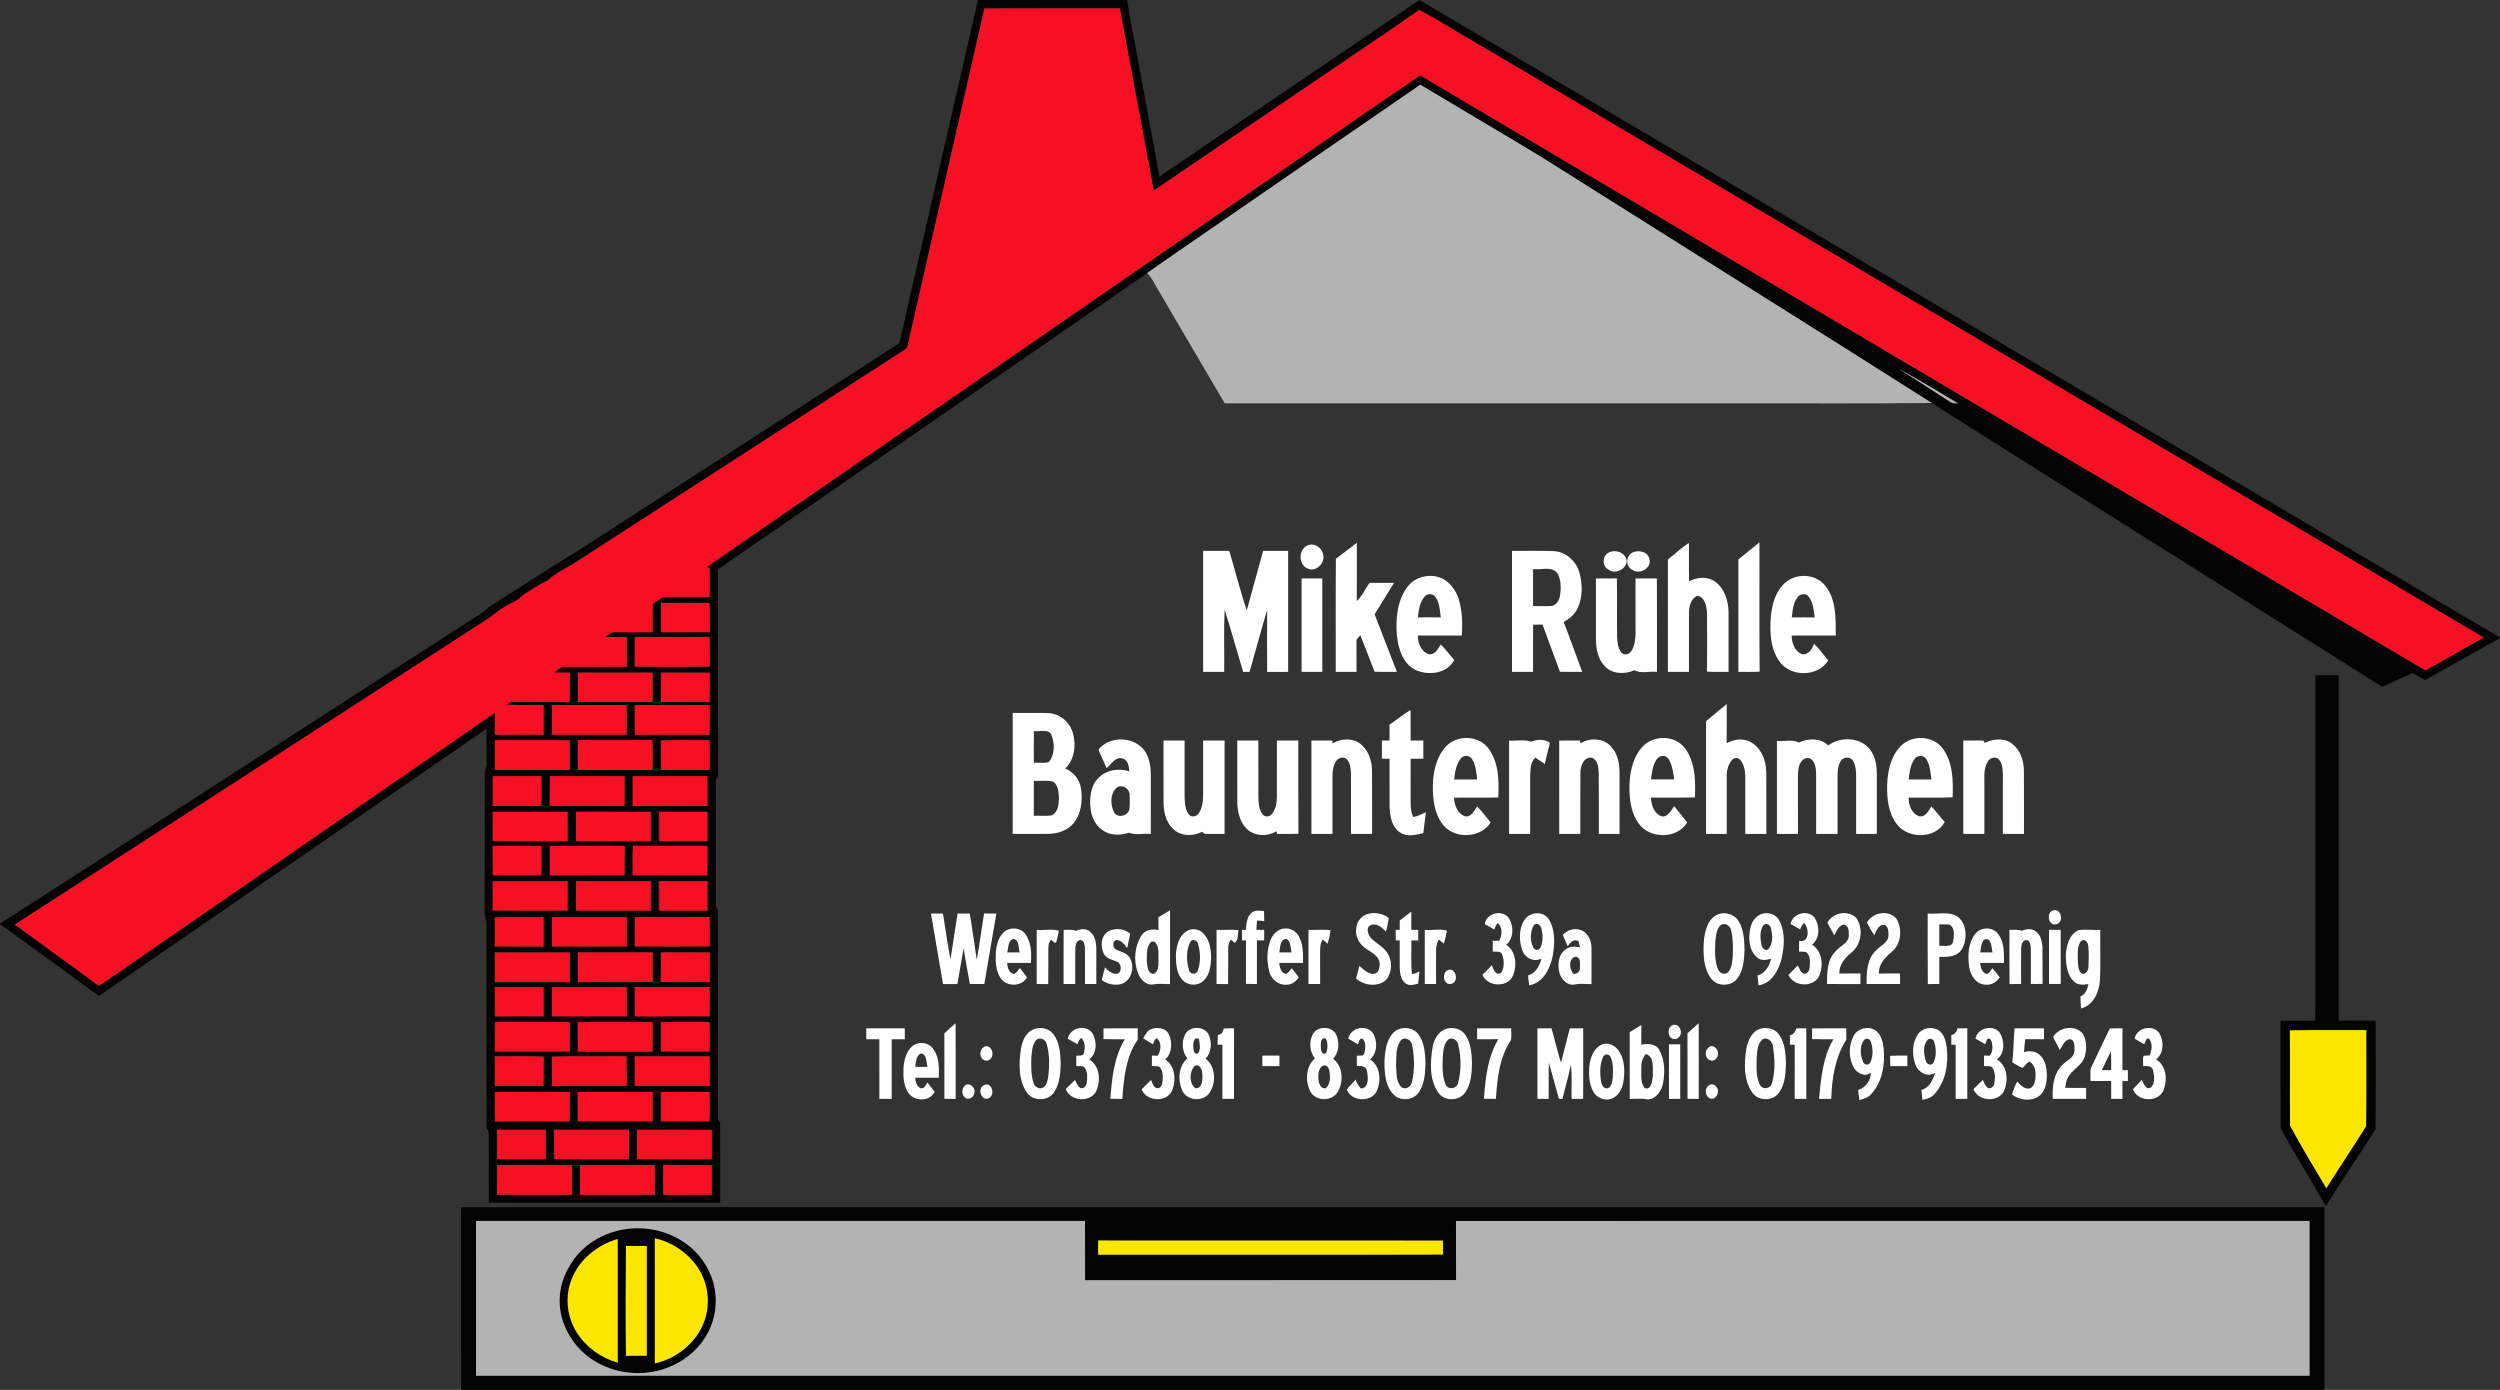 <?xml version="1.0" encoding="UTF-8" standalone="no"?>
<svg
   xmlns:dc="http://purl.org/dc/elements/1.1/"
   xmlns:cc="http://creativecommons.org/ns#"
   xmlns:rdf="http://www.w3.org/1999/02/22-rdf-syntax-ns#"
   xmlns:svg="http://www.w3.org/2000/svg"
   xmlns="http://www.w3.org/2000/svg"
   xmlns:sodipodi="http://sodipodi.sourceforge.net/DTD/sodipodi-0.dtd"
   xmlns:inkscape="http://www.inkscape.org/namespaces/inkscape"
   width="1376pt"
   height="765pt"
   viewBox="0 0 1376 765"
   version="1.1"
   id="svg5599"
   sodipodi:docname="ruehle-org.svg"
   inkscape:version="0.92.2 (5c3e80d, 2017-08-06)">
  <rect x="0" y="0" width="1376" height="765" fill="#333333" stroke="none"/>
  <defs
     id="defs5603" />
  <sodipodi:namedview
     pagecolor="#ffffff"
     bordercolor="#666666"
     borderopacity="1"
     objecttolerance="10"
     gridtolerance="10"
     guidetolerance="10"
     inkscape:pageopacity="0"
     inkscape:pageshadow="2"
     inkscape:window-width="1920"
     inkscape:window-height="1018"
     id="namedview5601"
     showgrid="false"
     inkscape:zoom="0.3815407"
     inkscape:cx="1024.3603"
     inkscape:cy="425.80153"
     inkscape:window-x="-8"
     inkscape:window-y="-8"
     inkscape:window-maximized="1"
     inkscape:current-layer="svg5599" />
  <path
     id="path5293"
     d="m 538.27,0 h 82.2 c 1.33,10.73 3.84,21.34 5.64,32.02 4.03,21.71 8.04,43.43 12.07,65.14 47.67,-32.42 95.4,-64.72 143.06,-97.15 179.88,106.02 359.67,212.2 539.52,318.29 18.44,10.76 36.67,21.88 55.24,32.41 v 0.51 c -13.83,7.58 -27.5,15.45 -41.25,23.16 -2.32,-1.31 -4.61,-2.63 -6.88,-3.98 -5.57,2.55 -11.17,5.03 -16.72,7.6 -68.54,-43.09 -137.03,-86.27 -205.54,-129.4 -14.1,-8.96 -28.35,-17.68 -42.34,-26.79 C 1001.23,182.4 938.88,143.48 876.72,104.25 862.94,95.67 849.35,86.76 835.35,78.55 817.47,67.91 799.61,57.26 781.73,46.62 c -33.8,23.19 -67.51,46.49 -101.27,69.73 -16.35,11.36 -32.89,22.46 -49.12,33.99 -78.56,54.53 -157.43,108.63 -236.13,162.97 0,38.03 -0.06,76.06 0.03,114.09 -0.31,0.42 -0.93,1.24 -1.24,1.65 0,22.99 0,45.99 0,68.98 -0.07,1.12 0.31,2.08 1.13,2.9 0.16,38.02 0.03,76.04 0.06,114.06 -0.13,1.15 0.26,2.09 1.17,2.83 0.1,14.72 0.02,29.45 0.04,44.18 -42.47,0 -84.93,0 -127.4,0 -0.01,-12.69 0.01,-25.39 0,-38.08 0.06,-1.11 -0.32,-2.06 -1.14,-2.83 -0.16,-37.71 0,-75.43 -0.08,-113.14 -0.19,-2.03 -1.21,-3.92 -1,-5.99 0.1,-26.07 -0.08,-52.14 0.09,-78.21 0.68,-1.14 1.06,-2.41 0.95,-3.74 -0.02,-6.31 -0.03,-12.62 -0.03,-18.93 C 196.63,450.09 125.61,499.29 54.37,548.19 36.3,534.94 18.23,521.68 0,508.66 v -0.33 c 30.19,-19.17 60.13,-38.76 90.23,-58.09 57.32,-36.98 114.64,-73.98 171.97,-110.95 2.68,-1.52 5.06,-3.45 7.36,-5.49 16.16,-10.2 32.11,-20.77 48.49,-30.62 C 377.03,265.08 436,226.96 494.99,188.88 509.45,125.93 523.75,62.94 538.27,0 m -38.21,188.03 c -0.51,1.4 -0.27,3.43 -1.8,4.24 -61.15,39.51 -122.32,79.02 -183.48,118.53 -4.65,2.58 -9.37,5.08 -13.33,8.67 -4.4,2.06 -8.44,4.76 -12.52,7.38 -2.3,1.62 -4.24,3.8 -6.94,4.79 -5.93,2.49 -10.37,7.3 -15.87,10.48 -85.99,55.59 -171.96,111.19 -257.96,166.76 15.33,11.28 30.87,22.28 46.12,33.68 3.58,-2.08 6.86,-4.63 10.32,-6.92 69.25,-47.8 138.53,-95.58 207.8,-143.37 0.03,4.05 -0.07,8.11 0.08,12.16 8.9,-0.09 17.81,0 26.71,-0.04 0.01,-5.46 0.02,-10.92 0,-16.38 -6.81,-0.12 -13.62,0.24 -20.42,-0.21 0.99,-0.56 1.91,-1.54 3.16,-1.39 10.52,-0.02 21.05,-0.05 31.57,0.03 0.22,-5.4 0.04,-10.81 0.11,-16.22 -2.87,-0.01 -5.74,0 -8.61,-0.07 1.75,-1.35 3.49,-3.39 5.93,-3.16 11.38,-0.04 22.76,0.08 34.14,-0.05 -0.08,-5.45 -0.19,-10.89 -0.13,-16.33 -4.01,-0.02 -8.02,0 -12.03,0 1.58,-0.99 3,-2.69 5.02,-2.61 7.08,-0.03 14.17,0.02 21.26,-0.01 0.04,-5.2 -0.08,-10.39 0.08,-15.58 1.9,-1.25 3.79,-2.52 5.66,-3.81 8.56,-0.02 17.11,0 25.67,-0.01 -0.03,-5.25 0.06,-10.49 -0.01,-15.73 -0.42,-0.2 -1.25,-0.6 -1.66,-0.8 100.01,-69.02 200.08,-137.94 300.11,-206.93 30.93,-21.19 61.62,-42.72 92.68,-63.7 14.95,9.08 30.09,17.84 45.11,26.8 169.37,100.24 338.69,200.56 508.1,300.74 10.7,-6.01 21.4,-12.03 32.09,-18.06 C 1181.72,241.49 996.34,132.19 811.01,22.81 801.04,17.08 791.31,10.88 781.18,5.46 767.14,15.37 752.77,24.82 738.6,34.55 704.07,58 669.56,81.48 635.01,104.91 628.7,71.49 622.62,38.02 616.35,4.6 591.5,4.64 566.65,4.53 541.81,4.65 527.91,65.78 513.93,126.9 500.06,188.03 m 545.09,15.14 c 9.42,5.71 18.56,11.85 27.84,17.77 1.34,1.1 3.03,1.18 4.72,1.08 -10.81,-6.34 -21.42,-13.13 -32.56,-18.85 M 363.79,331.81 c -0.02,5.39 -0.01,10.78 0,16.17 8.95,0 17.9,0.09 26.85,-0.05 -0.13,-5.23 0.07,-10.46 -0.08,-15.68 l -0.42,-0.41 c -8.78,-0.09 -17.57,-0.01 -26.35,-0.03 m -14.44,35.1 c 13.76,0.16 27.53,0.12 41.29,0.01 -0.11,-5.45 0.06,-10.9 -0.11,-16.34 -13.68,0.04 -27.37,0.05 -41.05,-0.01 -0.19,5.44 0,10.89 -0.13,16.34 m -31.3,3.29 c -0.03,5.4 -0.02,10.8 -0.01,16.2 13.72,0 27.43,0.01 41.15,-0.01 0,-5.4 0.02,-10.79 -0.01,-16.19 -13.71,0.01 -27.42,0.02 -41.13,0 m 45.81,0 c -0.16,5.39 -0.05,10.79 -0.07,16.18 8.92,0.05 17.84,-0.02 26.75,0.04 0.13,-5.4 0.03,-10.8 0.07,-16.19 -8.92,-0.05 -17.84,0 -26.75,-0.03 m -60.07,17.82 c 0,5.46 -0.01,10.91 0,16.36 13.71,0.03 27.43,0.01 41.14,0.02 0.01,-5.47 0,-10.93 0.01,-16.38 -13.72,-0.02 -27.44,-0.03 -41.15,0 m 45.57,0.06 c 0.13,5.45 -0.1,10.91 0.14,16.37 13.68,-0.11 27.36,-0.05 41.05,-0.03 0.13,-5.45 -0.01,-10.9 0.09,-16.35 -13.76,-0.11 -27.52,-0.12 -41.28,0.01 m -76.95,19.33 c -0.02,5.45 0,10.91 -0.02,16.37 13.74,0.02 27.48,0.03 41.22,-0.01 -0.02,-5.45 0,-10.91 -0.02,-16.36 -13.73,-0.01 -27.45,0 -41.18,0 m 45.67,-0.04 c -0.16,5.48 -0.03,10.96 -0.04,16.44 13.7,-0.03 27.4,-0.02 41.1,-0.01 0.03,-5.49 0.23,-10.98 -0.11,-16.46 -13.65,0.13 -27.3,0.07 -40.95,0.03 m 45.64,0.2 c 0.16,5.41 -0.04,10.82 0.12,16.22 8.93,-0.01 17.85,0.03 26.77,-0.01 -0.02,-5.46 0,-10.92 -0.01,-16.37 -8.96,0.1 -17.93,-0.22 -26.88,0.16 m -92.52,19.64 c 0.01,5.46 -0.01,10.92 0.02,16.39 8.89,0.01 17.78,-0.06 26.67,0.04 0.24,-5.48 0.17,-10.97 0.05,-16.45 -8.91,0.03 -17.82,-0.01 -26.74,0.02 m 31.45,-0.03 c -0.12,5.44 0.02,10.88 -0.09,16.31 13.73,0.24 27.47,0.02 41.21,0.12 0.03,-5.47 0.01,-10.94 0.01,-16.4 -13.71,-0.03 -27.42,0.02 -41.13,-0.03 m 45.57,0.03 c 0,5.46 -0.03,10.93 0.02,16.39 13.73,-0.07 27.46,0.09 41.19,-0.08 -0.1,-5.45 0.05,-10.9 -0.09,-16.34 -13.71,0.05 -27.42,0 -41.12,0.03 m -77.01,19.6 c -0.02,5.38 0.02,10.77 -0.03,16.16 13.74,0.06 27.48,0.01 41.21,0.02 0,-5.39 0.01,-10.79 0,-16.18 -13.73,-0.02 -27.46,-0.01 -41.18,0 m 45.83,-0.01 c -0.12,5.39 0.11,10.79 0.02,16.19 13.71,0.01 27.43,0.02 41.15,-0.01 0,-5.39 0.01,-10.78 -0.01,-16.17 -13.72,-0.02 -27.44,0 -41.16,-0.01 m 45.77,0.01 c -0.01,5.39 -0.01,10.79 0,16.18 8.86,0.01 17.72,0 26.58,0 0.01,-5.39 0.02,-10.79 0,-16.18 -8.86,-0.01 -17.72,-0.02 -26.58,0 m -91.67,18.92 c 0.13,5.35 0.03,10.71 0.07,16.07 8.91,0 17.83,-0.01 26.74,0.01 0,-5.41 0.16,-10.8 0.03,-16.2 -8.95,0.06 -17.9,-0.18 -26.84,0.12 m 31.47,-0.12 c -0.01,5.4 -0.03,10.8 0.01,16.2 13.72,-0.03 27.44,0 41.16,-0.02 0.03,-5.36 -0.05,-10.71 0.06,-16.06 -13.74,-0.29 -27.49,-0.06 -41.23,-0.12 m 45.6,16.18 c 13.71,0.03 27.42,-0.02 41.13,0.03 0.12,-5.4 0.04,-10.81 0.05,-16.21 -13.65,-0.1 -27.3,0.15 -40.95,-0.13 -0.51,5.42 -0.1,10.88 -0.23,16.31 m -77.02,3.24 c 0.02,5.37 0.01,10.75 0.01,16.13 13.73,0.08 27.46,0.02 41.19,0.03 0.01,-5.39 0,-10.79 0,-16.18 -13.73,0 -27.47,-0.03 -41.2,0.02 m 45.87,-0.01 c 0.09,5.39 -0.15,10.78 -0.04,16.18 13.73,-0.01 27.46,0.01 41.18,-0.01 0.02,-5.39 0.01,-10.78 0.01,-16.16 -13.72,-0.04 -27.43,-0.03 -41.15,-0.01 m 45.75,-0.01 c -0.01,5.39 -0.01,10.78 0,16.18 8.86,0.02 17.72,0.01 26.58,0 0.01,-5.39 0.01,-10.78 0.01,-16.18 -8.87,-0.01 -17.73,-0.01 -26.59,0 m -90.47,19.98 c 0.12,5.31 0.07,10.63 0.02,15.94 8.94,0.13 17.89,0.03 26.83,0.06 0.01,-5.4 0.01,-10.79 0,-16.18 -8.95,0.1 -17.92,-0.25 -26.85,0.18 m 31.45,-0.18 c -0.01,5.39 0,10.77 0,16.16 13.75,0.01 27.5,0.08 41.25,-0.03 -0.15,-5.38 -0.06,-10.76 -0.11,-16.13 -13.71,-0.01 -27.43,-0.02 -41.14,0 m 45.57,16.1 c 13.76,0.12 27.53,0.15 41.3,-0.01 -0.22,-5.39 0.19,-10.79 -0.23,-16.17 -13.62,0.12 -27.25,0.11 -40.87,0.01 -0.38,5.38 -0.02,10.78 -0.2,16.17 m -76.96,3.31 c 0,5.46 -0.01,10.91 0.01,16.38 13.72,-0.02 27.45,0 41.18,-0.01 0.02,-5.46 0,-10.92 0.01,-16.37 -13.73,-0.03 -27.47,-0.02 -41.2,0 m 45.65,-0.03 c -0.11,5.47 0,10.95 0.02,16.43 13.73,-0.17 27.47,0.2 41.19,-0.18 -0.13,-5.41 -0.04,-10.82 -0.07,-16.23 -13.71,-0.02 -27.43,0.02 -41.14,-0.02 m 45.84,0 c -0.27,5.39 0.04,10.79 -0.19,16.19 8.95,0.49 17.93,0.07 26.89,0.21 0.03,-5.46 0,-10.91 0.03,-16.36 -8.91,-0.06 -17.83,0.01 -26.73,-0.04 m -91.5,19.03 c 0.05,5.4 -0.08,10.81 0.09,16.21 8.9,-0.08 17.81,-0.01 26.71,-0.04 0,-5.4 0.03,-10.79 -0.02,-16.19 -8.92,0.01 -17.85,-0.03 -26.78,0.02 m 31.41,-0.01 c -0.02,5.39 -0.01,10.78 -0.01,16.18 13.73,0.01 27.46,0.01 41.18,0 0.14,-5.4 -0.12,-10.8 -0.05,-16.19 -13.71,0.01 -27.42,-0.01 -41.12,0.01 m 45.59,0.01 c 0.08,5.41 -0.14,10.82 0.13,16.23 13.67,-0.11 27.35,-0.06 41.02,-0.03 0.14,-5.4 0.03,-10.8 0.07,-16.2 -13.74,-0.03 -27.48,-0.04 -41.22,0 m -76.99,35.56 c 13.73,0.01 27.47,0.04 41.21,-0.01 -0.06,-5.4 0.08,-10.8 -0.08,-16.19 -13.68,0.03 -27.35,0.07 -41.03,-0.02 -0.22,5.4 -0.04,10.81 -0.1,16.22 m 45.57,-16.16 c 0.07,5.39 0.01,10.79 0.08,16.19 13.7,-0.03 27.39,-0.02 41.1,-0.01 0.1,-5.4 0.02,-10.79 0.04,-16.19 -13.74,0 -27.48,-0.02 -41.22,0.01 m 45.82,0 c -0.01,5.39 -0.01,10.77 0,16.16 8.94,0.02 17.88,0.02 26.82,0 -0.07,-5.41 0.13,-10.82 -0.12,-16.22 -8.9,0.12 -17.8,0 -26.7,0.06 m -91.38,18.78 c -0.02,5.46 0.01,10.91 -0.02,16.37 8.93,0.04 17.87,0 26.8,0.03 0.05,-5.42 -0.07,-10.82 0.08,-16.23 -8.95,-0.39 -17.91,-0.05 -26.86,-0.17 m 31.3,0.19 c 0.18,5.4 0,10.8 0.12,16.2 13.72,-0.01 27.45,0.02 41.18,-0.02 -0.02,-5.47 -0.06,-10.94 -0.15,-16.41 -13.72,0.23 -27.45,-0.23 -41.15,0.23 m 45.7,-0.19 c -0.02,5.46 -0.01,10.92 -0.01,16.38 13.74,0.01 27.47,0.02 41.21,0 -0.02,-5.46 0,-10.92 -0.01,-16.37 -13.73,-0.01 -27.46,0 -41.19,-0.01 m -77.05,19.67 c 0.19,5.4 -0.21,10.81 0.22,16.2 13.6,-0.12 27.21,-0.13 40.82,0 0.48,-5.38 0.04,-10.8 0.24,-16.2 -13.76,-0.1 -27.52,-0.12 -41.28,0 m 45.61,-0.04 c 0.04,5.39 0.05,10.77 0.05,16.16 13.72,0.01 27.45,0.02 41.17,0 0.01,-5.4 0.01,-10.79 0,-16.18 -13.74,0 -27.48,-0.04 -41.22,0.02 m 45.81,0 c 0.01,5.38 -0.01,10.77 0.02,16.16 8.87,0.07 17.74,-0.1 26.61,0.08 0.46,-5.38 0.03,-10.8 0.23,-16.19 -8.95,-0.16 -17.91,-0.06 -26.86,-0.05 m -90.17,20.78 c -0.01,5.39 -0.01,10.78 0,16.18 8.92,0.01 17.85,0.01 26.78,0 0.01,-5.4 0.01,-10.79 0,-16.19 -8.93,0 -17.85,-0.01 -26.78,0.01 m 31.31,0.01 c 0.17,5.39 0.15,10.77 0.14,16.16 13.71,0.02 27.43,0.03 41.15,0 0,-5.39 0.01,-10.78 0,-16.17 -13.77,0 -27.53,-0.03 -41.29,0.01 m 45.69,-0.01 c -0.02,5.39 -0.01,10.79 -0.01,16.19 13.74,-0.02 27.47,0.03 41.2,-0.03 -0.03,-5.37 -0.02,-10.74 -0.01,-16.11 -13.73,-0.13 -27.45,-0.03 -41.18,-0.05 m -76.95,19.37 c -0.14,5.44 0,10.89 -0.09,16.34 13.74,0.18 27.47,0.02 41.21,0.08 0.03,-5.46 0.01,-10.93 0.01,-16.39 -13.71,-0.02 -27.42,0.03 -41.13,-0.03 m 45.54,0.03 c 0.01,5.47 -0.03,10.93 0.03,16.4 13.73,-0.08 27.47,0.1 41.2,-0.09 -0.08,-5.44 -0.01,-10.89 -0.06,-16.33 -13.72,0.04 -27.44,0 -41.17,0.02 m 45.87,-0.02 c -0.08,5.48 -0.2,10.97 0.06,16.46 8.88,-0.11 17.76,-0.03 26.64,-0.05 0.03,-5.47 0.01,-10.93 0.01,-16.39 -8.9,-0.02 -17.81,0.02 -26.71,-0.02 z"
     inkscape:connector-curvature="0"
     style="opacity:1;fill:#040303" />
  <path
     id="path5319"
     d="m 1274.32,561.83 c 0.18,-63.41 0.02,-126.82 0.09,-190.23 4.25,0 8.52,-0.01 12.79,0 0,63.4 0,126.8 0,190.2 6.77,-0.01 13.55,0.03 20.33,-0.03 0.09,19.9 0.15,39.82 -0.02,59.71 -8.94,14.25 -18.52,28.11 -27.4,42.4 -8.05,-14.41 -16.96,-28.39 -24.85,-42.86 -0.15,-19.74 -0.02,-39.48 -0.06,-59.22 6.37,0.01 12.75,-0.04 19.12,0.03 m -13.98,5.28 c 0.18,17.51 -0.06,35.03 0.12,52.54 6.35,11.6 13.16,23.01 19.95,34.38 7.13,-11.49 14.78,-22.65 21.89,-34.16 0.24,-17.61 0.03,-35.24 0.1,-52.87 -14.02,0.07 -28.04,-0.14 -42.06,0.11 z"
     inkscape:connector-curvature="0"
     style="opacity:1;fill:#040303" />
  <g
     id="g6677"
     style="stroke:none;stroke-opacity:1;stroke-width:3;stroke-miterlimit:4;stroke-dasharray:none;stroke-linejoin:bevel;stroke-linecap:round;paint-order:normal;fill:#ffffff;fill-opacity:1">
    <path
       id="path5347"
       d="m 830.6,407.6 c 3.99,0.34 8.24,-0.73 12.06,0.57 3.36,-1.22 7.45,-1.58 10.43,0.77 -1.11,3.83 -1.97,7.72 -2.83,11.6 -1.74,-1.21 -3.46,-2.43 -5.23,-3.57 -2.75,2.52 -2.63,6.54 -2.82,9.98 -0.02,10.68 0,21.37 -0.01,32.05 -3.87,0 -7.74,0 -11.6,0 0,-17.13 0,-34.27 0,-51.4 z"
       inkscape:connector-curvature="0"
       style="opacity:1;fill:#ffffff;stroke:none;stroke-opacity:1;stroke-width:3;stroke-miterlimit:4;stroke-dasharray:none;stroke-linejoin:bevel;stroke-linecap:round;paint-order:normal;fill-opacity:1" />
    <path
       id="path5345"
       d="m 681,407.6 c 3.86,-0.01 7.72,0 11.59,-0.01 0.03,10.47 -0.01,20.94 0.02,31.42 0.13,3.08 0.31,6.46 2.18,9.06 1.11,1.61 3.52,1.73 4.88,0.34 2.37,-2.45 3.08,-6.03 3.12,-9.33 0.03,-10.49 0,-20.99 0.01,-31.48 3.93,-0.01 7.85,0 11.79,-0.01 0.06,17.1 -0.07,34.21 0.06,51.32 -3.9,0.17 -7.81,0.07 -11.71,0.09 -0.1,-0.37 -0.31,-1.1 -0.41,-1.47 -5.19,3.24 -12.88,2.76 -16.99,-2.03 -3.45,-3.94 -4.52,-9.36 -4.53,-14.46 -0.03,-11.14 0,-22.29 -0.01,-33.44 z"
       inkscape:connector-curvature="0"
       style="opacity:1;fill:#ffffff;stroke:none;stroke-opacity:1;stroke-width:3;stroke-miterlimit:4;stroke-dasharray:none;stroke-linejoin:bevel;stroke-linecap:round;paint-order:normal;fill-opacity:1" />
    <path
       id="path5343"
       d="m 640.42,441.94 c -0.05,-11.45 -0.01,-22.9 -0.02,-34.34 3.87,0 7.73,-0.01 11.6,0 0.01,10.48 -0.02,20.97 0.01,31.45 0.16,3.22 0.33,6.83 2.51,9.42 1.51,1.62 4.17,0.87 5.27,-0.85 2.12,-3.08 2.41,-6.97 2.42,-10.6 -0.03,-9.81 0,-19.62 -0.02,-29.42 3.94,0 7.87,-0.01 11.81,0 0,17.13 0,34.27 0,51.4 -3.7,-0.06 -7.4,0.11 -11.09,-0.06 -0.33,-0.28 -0.98,-0.84 -1.31,-1.13 -5.14,2.75 -12.33,2.47 -16.4,-2.04 -3.52,-3.67 -4.74,-8.88 -4.78,-13.83 z"
       inkscape:connector-curvature="0"
       style="opacity:1;fill:#ffffff;stroke:none;stroke-opacity:1;stroke-width:3;stroke-miterlimit:4;stroke-dasharray:none;stroke-linejoin:bevel;stroke-linecap:round;paint-order:normal;fill-opacity:1" />
    <path
       id="path5337"
       d="m 870.03,409.07 c 5.14,-3.2 12.81,-2.86 16.84,2 3.46,3.72 4.45,8.97 4.52,13.89 0.04,11.34 -0.01,22.69 0.01,34.04 -3.8,0 -7.6,0 -11.4,0 -0.05,-11.36 0.08,-22.71 -0.06,-34.07 -0.25,-2.9 -0.6,-6.83 -3.84,-7.88 -4.33,-0.6 -6.2,4.52 -6.24,8.01 -0.14,11.31 -0.02,22.62 -0.06,33.93 -3.87,0.01 -7.74,0.01 -11.6,0 -0.02,-17.12 0.02,-34.24 -0.02,-51.37 3.76,0 7.52,-0.08 11.29,-0.02 0.14,0.37 0.42,1.1 0.56,1.47 z"
       inkscape:connector-curvature="0"
       style="opacity:1;fill:#ffffff;stroke:none;stroke-opacity:1;stroke-width:3;stroke-miterlimit:4;stroke-dasharray:none;stroke-linejoin:bevel;stroke-linecap:round;paint-order:normal;fill-opacity:1" />
    <path
       id="path5341"
       d="m 1092.43,408.94 c 4.5,-2.28 10.36,-2.9 14.69,0.1 4.64,3.44 6.82,9.34 6.83,15 0.12,11.65 0.01,23.3 0.05,34.96 -3.88,-0.01 -7.76,0.04 -11.63,-0.05 0.06,-10.96 0.02,-21.93 0.02,-32.89 -0.18,-2.97 -0.28,-6.48 -2.75,-8.55 -1.85,-1.13 -4.37,-0.32 -5.43,1.48 -2.61,3.8 -1.91,8.65 -2.01,13 0,9 0,18 0,27.01 -3.87,0 -7.74,0 -11.6,0 0,-17.14 0,-34.27 0,-51.4 3.7,0.06 7.41,-0.12 11.12,0.05 z"
       inkscape:connector-curvature="0"
       style="opacity:1;fill:#ffffff;stroke:none;stroke-opacity:1;stroke-width:3;stroke-miterlimit:4;stroke-dasharray:none;stroke-linejoin:bevel;stroke-linecap:round;paint-order:normal;fill-opacity:1" />
    <path
       id="path5339"
       d="m 990.09,408.7 c 5.09,-2.43 11.91,-2.61 16.17,1.58 7.05,-5.34 19.24,-4.53 23.9,3.61 2.24,3.62 2.84,7.97 2.84,12.17 0,10.98 0,21.96 0,32.94 -3.81,0 -7.61,0 -11.4,0 0,-10.68 -0.01,-21.35 0.01,-32.02 -0.03,-2.97 -0.28,-6.13 -1.99,-8.65 -1.69,-2.11 -5.44,-1.59 -6.65,0.78 -1.67,2.98 -1.59,6.54 -1.58,9.86 0.02,10.01 0,20.02 0.01,30.03 -3.94,0 -7.87,0 -11.8,0 -0.02,-11.01 0.02,-22.02 -0.01,-33.02 -0.12,-2.81 -0.29,-6.08 -2.6,-8.02 -1.61,-1.36 -4.01,-0.73 -5.23,0.8 -1.94,2.23 -2.13,5.35 -2.17,8.17 0.03,10.67 -0.03,21.35 0.04,32.02 -3.88,0.08 -7.76,0.04 -11.63,0.05 0,-17.07 0,-34.14 0,-51.2 3.98,0.47 8.45,-1.05 12.09,0.9 z"
       inkscape:connector-curvature="0"
       style="opacity:1;fill:#ffffff;stroke:none;stroke-opacity:1;stroke-width:3;stroke-miterlimit:4;stroke-dasharray:none;stroke-linejoin:bevel;stroke-linecap:round;paint-order:normal;fill-opacity:1" />
    <path
       id="path5335"
       d="m 733.48,409.2 c 4.29,-2.67 10.16,-3.07 14.52,-0.37 4.88,3.38 7.15,9.47 7.15,15.26 0.11,11.63 0.02,23.27 0.05,34.91 -3.87,0 -7.74,0 -11.6,0 -0.02,-11.02 0.02,-22.03 -0.01,-33.05 -0.19,-3 -0.31,-6.61 -2.94,-8.56 -1.68,-0.83 -3.81,-0.31 -4.93,1.17 -1.92,2.33 -2.26,5.46 -2.32,8.37 0,10.69 0,21.38 0,32.07 -3.87,0 -7.73,0 -11.6,0 0,-17.13 0,-34.27 0,-51.4 3.83,-0.01 7.66,0.01 11.49,-0.02 0.05,0.41 0.14,1.21 0.19,1.62 z"
       inkscape:connector-curvature="0"
       style="opacity:1;fill:#ffffff;stroke:none;stroke-opacity:1;stroke-width:3;stroke-miterlimit:4;stroke-dasharray:none;stroke-linejoin:bevel;stroke-linecap:round;paint-order:normal;fill-opacity:1" />
    <path
       id="path5333"
       d="m 604.57,412.68 c 6.1,-8.03 20.23,-7.45 25.73,0.99 2.54,3.95 3.12,8.75 3.11,13.35 -0.02,10.66 -0.01,21.32 -0.01,31.98 -3.96,-0.43 -8.3,0.86 -12.02,-0.67 -4.74,1.52 -10.33,1.67 -14.52,-1.36 -4.29,-2.83 -6.39,-7.99 -6.71,-12.96 -0.52,-5.87 0.48,-12.63 5.27,-16.6 4.36,-3.91 10.79,-4.6 16.24,-2.84 -0.41,-2.62 -0.6,-6.3 -3.77,-7.06 -3.89,-1.35 -6.23,3.24 -8.82,5.29 -1.54,-3.36 -2.98,-6.76 -4.5,-10.12 m 9.91,20.98 c -3.5,3.24 -3.34,9.16 -1.42,13.22 1.92,3.89 7.97,2.2 8.6,-1.71 0.26,-2.78 0.19,-5.58 0.07,-8.36 -0.58,-3.21 -4.44,-5.33 -7.25,-3.15 z"
       inkscape:connector-curvature="0"
       style="opacity:1;fill:#ffffff;stroke:none;stroke-opacity:1;stroke-width:3;stroke-miterlimit:4;stroke-dasharray:none;stroke-linejoin:bevel;stroke-linecap:round;paint-order:normal;fill-opacity:1" />
    <path
       id="path5331"
       d="m 1046.46,410.36 c 6.15,-6.06 17.44,-5.48 22.71,1.48 5.81,7.67 5.86,17.82 5.56,27 -8.05,0.36 -16.13,0.06 -24.19,0.16 -0.08,3.97 1.48,8.44 5.35,10.15 3.57,1.19 5.56,-2.82 7.13,-5.27 2.65,2.66 4.81,5.77 7.37,8.52 -4.97,9.35 -19.94,9.51 -26.2,1.44 -4.87,-6.06 -5.66,-14.3 -5.52,-21.79 0.3,-7.73 2.06,-16.1 7.79,-21.69 m 7.31,7.39 c -2.32,3.27 -2.79,7.37 -3.24,11.25 4.17,0 8.34,0 12.51,0 -0.48,-3.8 -0.74,-7.84 -2.81,-11.17 -1.35,-2.4 -4.98,-2.25 -6.46,-0.08 z"
       inkscape:connector-curvature="0"
       style="opacity:1;fill:#ffffff;stroke:none;stroke-opacity:1;stroke-width:3;stroke-miterlimit:4;stroke-dasharray:none;stroke-linejoin:bevel;stroke-linecap:round;paint-order:normal;fill-opacity:1" />
    <path
       id="path5329"
       d="m 903.56,411.53 c 4.74,-5.69 13.66,-6.98 19.96,-3.21 3.6,2.21 5.87,6.01 7.28,9.91 2.44,6.58 2.31,13.74 2.12,20.66 -8.07,0.25 -16.14,0.03 -24.21,0.12 0.11,4.17 1.77,9.2 6.26,10.38 3.25,0.09 4.82,-3.38 6.5,-5.63 2.41,2.96 4.9,5.86 7.17,8.93 -5.56,9.23 -20.6,9.15 -26.72,0.59 -4.04,-5.5 -4.99,-12.6 -5.09,-19.25 0.04,-7.87 1.43,-16.36 6.73,-22.5 m 8.34,6.33 c -2.27,3.25 -2.73,7.3 -3.16,11.14 4.23,0 8.47,0 12.72,0 -0.54,-3.91 -1.02,-8.05 -3.21,-11.43 -1.5,-2.23 -4.98,-1.85 -6.35,0.29 z"
       inkscape:connector-curvature="0"
       style="opacity:1;fill:#ffffff;stroke:none;stroke-opacity:1;stroke-width:3;stroke-miterlimit:4;stroke-dasharray:none;stroke-linejoin:bevel;stroke-linecap:round;paint-order:normal;fill-opacity:1" />
    <path
       id="path5327"
       d="m 795.84,410.84 c 6.07,-6.49 17.8,-6.2 23.28,0.93 5.82,7.69 6.03,17.92 5.5,27.15 -8.11,0.19 -16.22,0.01 -24.32,0.1 0.12,4 1.75,8.45 5.66,10.15 3.55,1.13 5.43,-2.91 7.06,-5.28 2.68,2.76 5.06,5.8 7.43,8.83 -5.71,8.98 -20.61,9.27 -26.71,0.61 -4.25,-5.8 -5.11,-13.29 -5.11,-20.27 0.05,-7.87 1.78,-16.24 7.21,-22.22 m 8.42,6.36 c -2.76,3.27 -3.41,7.69 -3.92,11.8 4.23,0 8.46,0 12.7,0 -0.47,-3.78 -0.74,-7.81 -2.78,-11.13 -1.18,-2.12 -4.4,-2.48 -6,-0.67 z"
       inkscape:connector-curvature="0"
       style="opacity:1;fill:#ffffff;stroke:none;stroke-opacity:1;stroke-width:3;stroke-miterlimit:4;stroke-dasharray:none;stroke-linejoin:bevel;stroke-linecap:round;paint-order:normal;fill-opacity:1" />
    <path
       id="path5325"
       d="m 764.81,398.87 c 3.85,-2.71 7.55,-5.63 11.55,-8.12 0.08,5.61 0.02,11.23 0.04,16.85 2.33,-0.01 4.66,-0.01 7,0 0,3.32 -0.01,6.65 0.01,9.98 -2.34,0.02 -4.67,0.02 -6.99,0.02 -0.03,7.82 -0.02,15.65 -0.02,23.48 0.08,2.92 0.01,6 1.52,8.62 2.43,-0.47 4.65,-1.6 6.88,-2.63 -0.46,3.82 -0.94,7.65 -1.42,11.49 -4.11,0.93 -8.83,2.25 -12.64,-0.28 -4.81,-2.97 -5.73,-9.13 -5.91,-14.3 -0.08,-8.79 0,-17.58 -0.03,-26.38 -1.42,-0.01 -2.81,-0.01 -4.2,-0.01 -0.01,-3.34 -0.01,-6.66 0,-9.99 1.39,-0.01 2.78,0 4.19,0 0,-2.91 0.01,-5.82 0.02,-8.73 z"
       inkscape:connector-curvature="0"
       style="opacity:1;fill:#ffffff;stroke:none;stroke-opacity:1;stroke-width:3;stroke-miterlimit:4;stroke-dasharray:none;stroke-linejoin:bevel;stroke-linecap:round;paint-order:normal;fill-opacity:1" />
    <path
       id="path5323"
       d="m 557.4,392.4 c 6.57,0.07 13.14,-0.14 19.71,0.09 5.67,0.23 10.88,4.18 12.89,9.45 2.53,7 1.85,15.67 -3.69,21.09 4.53,1.8 7.95,6.04 8.64,10.87 1.09,6.71 0.2,14.33 -4.43,19.61 -3.35,3.8 -8.51,5.35 -13.44,5.44 -6.57,0.11 -13.13,0.04 -19.7,0.02 0.04,-22.19 0.01,-44.38 0.02,-66.57 m 11.67,9.96 c -0.15,5.81 -0.05,11.63 -0.06,17.44 2.75,-0.21 5.77,0.51 8.36,-0.45 3.11,-3.91 3.22,-9.78 1.54,-14.34 -1.29,-4.28 -6.59,-2.08 -9.84,-2.65 M 569,429.81 c 0,6.39 0,12.79 0,19.19 3.28,-0.11 6.6,0.25 9.87,-0.21 3.58,-1.7 3.91,-6.28 3.96,-9.75 -0.12,-3.05 -0.44,-6.84 -3.08,-8.79 -3.47,-0.95 -7.18,-0.25 -10.75,-0.44 z"
       inkscape:connector-curvature="0"
       style="opacity:1;fill:#ffffff;stroke:none;stroke-opacity:1;stroke-width:3;stroke-miterlimit:4;stroke-dasharray:none;stroke-linejoin:bevel;stroke-linecap:round;paint-order:normal;fill-opacity:1" />
    <path
       id="path5305"
       d="m 832.2,303.2 c 7.63,0.08 15.27,-0.19 22.9,0.14 6.63,0.22 12.2,5.36 14.11,11.53 1.94,6.52 1.98,13.89 -0.98,20.11 -1.56,3.32 -4.52,5.58 -7.6,7.39 3.61,9.06 6.77,18.3 10.21,27.43 -4.09,-0.01 -8.17,0.04 -12.25,-0.05 -3.16,-8.66 -6.36,-17.32 -9.58,-25.96 -1.75,0 -3.48,0.01 -5.2,0.02 -0.02,8.66 0,17.33 -0.01,25.99 -3.87,0 -7.74,0 -11.6,0 0,-22.2 -0.01,-44.4 0,-66.6 m 11.6,10 c 0,6.8 0,13.6 0,20.39 3.36,-0.05 6.73,0.14 10.09,-0.06 2.64,-0.38 4.25,-2.92 4.67,-5.36 0.76,-4.06 0.7,-8.51 -1.11,-12.28 -2.95,-4.59 -9.19,-2.05 -13.65,-2.69 z"
       inkscape:connector-curvature="0"
       style="opacity:1;fill:#ffffff;stroke:none;stroke-opacity:1;stroke-width:3;stroke-miterlimit:4;stroke-dasharray:none;stroke-linejoin:bevel;stroke-linecap:round;paint-order:normal;fill-opacity:1" />
    <path
       id="path5299"
       d="m 956.8,307.89 c 3.86,-3.13 7.73,-6.26 11.6,-9.39 0.06,23.72 -0.13,47.44 0.1,71.15 -3.9,0.3 -7.8,0.1 -11.7,0.15 0,-20.64 0,-41.27 0,-61.91 z"
       inkscape:connector-curvature="0"
       style="opacity:1;fill:#ffffff;stroke:none;stroke-opacity:1;stroke-width:3;stroke-miterlimit:4;stroke-dasharray:none;stroke-linejoin:bevel;stroke-linecap:round;paint-order:normal;fill-opacity:1" />
    <path
       id="path5297"
       d="m 918,307.89 c 3.9,-2.98 7.45,-6.44 11.6,-9.07 0.05,7.07 -0.11,14.13 0.09,21.2 4.48,-2.65 10.65,-2.86 14.83,0.51 4.86,3.93 6.8,10.38 6.87,16.43 0.03,10.94 0,21.89 0.01,32.84 -3.97,-0.06 -7.94,0.15 -11.9,-0.15 0.17,-11.09 0.14,-22.18 0.02,-33.27 -0.44,-3.21 -1.46,-8.25 -5.48,-8.39 -3.35,1.56 -4.39,5.68 -4.43,9.08 -0.03,10.91 0,21.82 -0.01,32.73 -3.87,0 -7.73,0 -11.6,0 -0.01,-20.63 0,-41.27 0,-61.91 z"
       inkscape:connector-curvature="0"
       style="opacity:1;fill:#ffffff;stroke:none;stroke-opacity:1;stroke-width:3;stroke-miterlimit:4;stroke-dasharray:none;stroke-linejoin:bevel;stroke-linecap:round;paint-order:normal;fill-opacity:1" />
    <path
       id="path5307"
       d="m 885.21,304.29 c 3.84,-2.28 9.83,-0.09 10.17,4.71 -0.55,4.39 -6.29,7.28 -10,4.56 -3.63,-1.75 -3.65,-7.34 -0.17,-9.27 z"
       inkscape:connector-curvature="0"
       style="opacity:1;fill:#ffffff;stroke:none;stroke-opacity:1;stroke-width:3;stroke-miterlimit:4;stroke-dasharray:none;stroke-linejoin:bevel;stroke-linecap:round;paint-order:normal;fill-opacity:1" />
    <path
       id="path5309"
       d="m 898.27,304.25 c 3.37,-1.88 8.85,-0.63 9.62,3.61 1.17,4.9 -5.53,8.64 -9.39,5.78 -3.7,-1.68 -3.75,-7.5 -0.23,-9.39 z"
       inkscape:connector-curvature="0"
       style="opacity:1;fill:#ffffff;stroke:none;stroke-opacity:1;stroke-width:3;stroke-miterlimit:4;stroke-dasharray:none;stroke-linejoin:bevel;stroke-linecap:round;paint-order:normal;fill-opacity:1" />
    <path
       id="path5313"
       d="m 982.66,320.66 c 6.17,-5.45 16.81,-4.82 21.98,1.74 6.15,7.65 5.73,18.12 5.76,27.4 -8.11,0 -16.21,-0.02 -24.31,0.02 0.17,4.01 1.59,8.68 5.71,10.24 3.38,0.67 5.79,-2.93 6.62,-5.75 2.89,2.78 5.27,6.06 7.81,9.16 -5.62,9.39 -21.21,9.28 -27.07,0.23 -4.75,-6.86 -5.09,-15.67 -4.54,-23.72 0.58,-6.99 2.49,-14.58 8.04,-19.32 m 6.88,7.89 c -2.65,3.11 -2.85,7.43 -3.34,11.29 4.2,-0.06 8.39,-0.06 12.6,0 -0.44,-3.91 -0.83,-8.08 -3.21,-11.37 -1.42,-2.03 -4.62,-1.8 -6.05,0.08 z"
       inkscape:connector-curvature="0"
       style="opacity:1;fill:#ffffff;stroke:none;stroke-opacity:1;stroke-width:3;stroke-miterlimit:4;stroke-dasharray:none;stroke-linejoin:bevel;stroke-linecap:round;paint-order:normal;fill-opacity:1" />
    <path
       id="path5321"
       d="m 939,396.9 c 3.77,-3.16 7.6,-6.25 11.4,-9.39 -0.02,7.18 0.05,14.35 -0.04,21.53 3.81,-1.98 8.47,-2.87 12.51,-0.97 6.37,2.96 9.25,10.38 9.29,17.05 0.1,11.29 0.01,22.58 0.04,33.87 -3.87,0.01 -7.74,0.01 -11.6,0.01 -0.01,-10.69 0,-21.38 0,-32.07 -0.1,-3.07 -0.79,-6.38 -2.86,-8.73 -1.14,-1.4 -3.33,-1.26 -4.44,0.08 -2.05,2.41 -2.96,5.59 -2.91,8.72 0.02,10.67 0.01,21.33 0.01,32 -3.81,0 -7.61,0 -11.4,0 0,-20.7 0,-41.4 0,-62.1 z"
       inkscape:connector-curvature="0"
       style="opacity:1;fill:#ffffff;stroke:none;stroke-opacity:1;stroke-width:3;stroke-miterlimit:4;stroke-dasharray:none;stroke-linejoin:bevel;stroke-linecap:round;paint-order:normal;fill-opacity:1" />
    <path
       id="path5317"
       d="m 878.4,318.4 c 3.84,-0.01 7.69,0.02 11.54,-0.04 0.18,10.87 -0.06,21.75 0.12,32.63 0.3,3.07 0.46,6.84 3.17,8.86 1.82,0.96 4,-0.19 4.89,-1.88 1.77,-3.01 2.1,-6.6 2.09,-10.02 -0.03,-9.85 -0.01,-19.7 -0.01,-29.55 3.91,-0.01 7.83,0.02 11.75,-0.03 0.12,17.14 0.02,34.29 0.04,51.44 -4.08,-0.56 -8.84,1.16 -12.46,-0.95 -5.33,2.55 -12.68,2.13 -16.66,-2.63 -3.43,-3.89 -4.42,-9.24 -4.46,-14.27 -0.03,-11.19 0,-22.37 -0.01,-33.56 z"
       inkscape:connector-curvature="0"
       style="opacity:1;fill:#ffffff;stroke:none;stroke-opacity:1;stroke-width:3;stroke-miterlimit:4;stroke-dasharray:none;stroke-linejoin:bevel;stroke-linecap:round;paint-order:normal;fill-opacity:1" />
    <path
       style="opacity:1;fill:#ffffff;stroke:none;stroke-opacity:1;stroke-width:3;stroke-miterlimit:4;stroke-dasharray:none;stroke-linejoin:bevel;stroke-linecap:round;paint-order:normal;fill-opacity:1"
       inkscape:connector-curvature="0"
       d="m 735.28,307.52 c 3.92,-2.82 7.65,-5.9 11.52,-8.78 -0.02,10.71 0.05,21.42 -0.04,32.13 3,-2.71 4.63,-6.83 7.11,-10.08 4.46,0.02 8.93,0 13.41,0.01 -3.57,5.77 -7.14,11.53 -10.68,17.32 4.08,10.56 8.17,21.12 12.24,31.69 -4.1,-0.04 -8.19,0.06 -12.28,-0.08 -2.53,-6.75 -5.26,-13.42 -7.84,-20.15 -0.71,0.85 -1.4,1.7 -2.09,2.56 -0.06,5.89 -0.02,11.77 -0.03,17.66 -3.8,0 -7.6,0 -11.4,0 0.05,-20.76 -0.12,-41.52 0.08,-62.28 z"
       id="path5295" />
    <path
       style="opacity:1;fill:#ffffff;stroke:none;stroke-opacity:1;stroke-width:3;stroke-miterlimit:4;stroke-dasharray:none;stroke-linejoin:bevel;stroke-linecap:round;paint-order:normal;fill-opacity:1"
       inkscape:connector-curvature="0"
       d="m 720.09,300.04 c 3.94,-1.4 8.05,2.01 8.31,5.96 0.55,4.3 -4.15,8.82 -8.41,7.04 -5.59,-1.97 -5.5,-11.13 0.1,-13 z"
       id="path5301" />
    <path
       style="opacity:1;fill:#ffffff;stroke:none;stroke-opacity:1;stroke-width:3;stroke-miterlimit:4;stroke-dasharray:none;stroke-linejoin:bevel;stroke-linecap:round;paint-order:normal;fill-opacity:1"
       inkscape:connector-curvature="0"
       d="m 662.2,303.2 c 4.79,-0.01 9.58,0 14.38,0 3.28,10.88 5.98,21.97 9.65,32.72 2.96,-10.92 6,-21.82 9,-32.73 4.58,0.01 9.17,0.01 13.76,0 0.01,22.21 0.01,44.41 0,66.62 -3.85,-0.01 -7.7,-0.03 -11.55,0.02 -0.07,-11.35 -0.08,-22.69 0.01,-34.04 -3.42,11.28 -6.41,22.69 -9.68,34.02 -1.18,0 -2.36,0 -3.52,0.01 -3.45,-11.44 -6.68,-22.95 -10.21,-34.37 -0.55,11.43 -0.08,22.9 -0.24,34.35 -3.87,0 -7.74,0 -11.6,0 0,-22.2 -0.01,-44.4 0,-66.6 z"
       id="path5303" />
    <path
       style="opacity:1;fill:#ffffff;stroke:none;stroke-opacity:1;stroke-width:3;stroke-miterlimit:4;stroke-dasharray:none;stroke-linejoin:bevel;stroke-linecap:round;paint-order:normal;fill-opacity:1"
       inkscape:connector-curvature="0"
       d="m 774.75,322.89 c 4.35,-5.75 12.89,-7.54 19.29,-4.36 4.28,2.2 7.2,6.43 8.75,10.89 2.03,6.58 2.29,13.58 1.76,20.4 -8.05,-0.06 -16.1,0.02 -24.15,-0.04 -0.08,4.02 1.66,8.53 5.58,10.17 3.51,1.14 5.49,-2.85 7.05,-5.25 2.66,2.67 4.84,5.76 7.38,8.54 -3.96,7.73 -14.65,8.85 -21.79,5.29 -6.6,-3.65 -8.99,-11.57 -9.75,-18.6 -0.79,-9.25 0.07,-19.4 5.88,-27.04 m 9.52,5.3 c -2.88,3.11 -3.4,7.59 -3.91,11.63 4.2,-0.02 8.41,-0.06 12.62,0.03 -0.44,-3.76 -0.62,-7.79 -2.75,-11.06 -1.21,-2.08 -4.38,-2.37 -5.96,-0.6 z"
       id="path5311" />
    <path
       style="opacity:1;fill:#ffffff;stroke:none;stroke-opacity:1;stroke-width:3;stroke-miterlimit:4;stroke-dasharray:none;stroke-linejoin:bevel;stroke-linecap:round;paint-order:normal;fill-opacity:1"
       inkscape:connector-curvature="0"
       d="m 716.4,318.4 c 3.8,0 7.59,0 11.4,0 0.01,17.13 0,34.27 0,51.4 -3.8,0 -7.61,0 -11.4,0 0,-17.14 0,-34.27 0,-51.4 z"
       id="path5315" />
  </g>
  <g
     id="g6713"
     style="stroke:none;stroke-opacity:1;stroke-width:3;stroke-miterlimit:2.9;stroke-dasharray:none;stroke-linejoin:bevel;stroke-linecap:round;paint-order:stroke fill markers;fill:#ffffff;fill-opacity:1">
    <path
       id="path5481"
       d="m 940.4,597.54 c 1.23,-1.28 3.54,-0.75 4.36,0.78 2.08,2.35 -0.09,7.34 -3.46,6.31 -2.75,-1.13 -3.38,-5.34 -0.9,-7.09 z"
       inkscape:connector-curvature="0"
       style="opacity:1;fill:#ffffff;stroke:none;stroke-opacity:1;stroke-width:3;stroke-miterlimit:2.9;stroke-dasharray:none;stroke-linejoin:bevel;stroke-linecap:round;paint-order:stroke fill markers;fill-opacity:1" />
    <path
       id="path5449"
       d="m 1055.49,569.47 c 2.32,-3.71 7.72,-4.75 11.39,-2.49 3.25,2.15 4.17,6.28 4.66,9.91 0.92,8.72 -0.63,18.33 -6.63,25.08 -1.66,2.1 -4.31,2.92 -6.83,3.4 -0.2,-1.84 -0.36,-3.67 -0.52,-5.49 4.44,-1.06 6.27,-5.47 7.49,-9.39 -4.13,2.73 -9.37,-0.3 -10.83,-4.57 -1.84,-5.26 -1.89,-11.68 1.27,-16.45 m 5.69,2.62 c -2.99,3.07 -2.45,8.1 -1.21,11.86 0.38,1.81 3.01,2.94 4.11,1.03 1.84,-3.52 1.69,-7.92 0.43,-11.62 -0.44,-1.47 -2.05,-2.03 -3.33,-1.27 z"
       inkscape:connector-curvature="0"
       style="opacity:1;fill:#ffffff;stroke:none;stroke-opacity:1;stroke-width:3;stroke-miterlimit:2.9;stroke-dasharray:none;stroke-linejoin:bevel;stroke-linecap:round;paint-order:stroke fill markers;fill-opacity:1" />
    <path
       id="path5451"
       d="m 1077.33,566 c 1.81,-0.01 3.64,-0.01 5.48,0.01 -0.02,12.93 0,25.86 -0.01,38.79 -2.15,0 -4.28,0 -6.4,0 0,-9.93 0,-19.85 0,-29.78 -0.6,-0.01 -1.8,-0.02 -2.4,-0.03 -0.02,-1.74 -0.02,-3.48 0,-5.21 1.79,-0.52 3.15,-1.84 3.33,-3.78 z"
       inkscape:connector-curvature="0"
       style="opacity:1;fill:#ffffff;stroke:none;stroke-opacity:1;stroke-width:3;stroke-miterlimit:2.9;stroke-dasharray:none;stroke-linejoin:bevel;stroke-linecap:round;paint-order:stroke fill markers;fill-opacity:1" />
    <path
       id="path5453"
       d="m 1087.28,571.64 c 1.18,-5.97 9.71,-7.99 13.4,-3.23 2.74,4.41 2.88,11.27 -1.57,14.68 5.93,3.58 6.47,11.96 3.72,17.72 -3.46,6.2 -14.16,5.32 -16.64,-1.37 1.72,-1.69 3.44,-3.37 5.17,-5.05 0.7,1.6 1.32,3.4 2.85,4.45 1.56,0.51 3.22,-0.8 3.41,-2.38 0.54,-2.74 0.7,-5.84 -0.69,-8.35 -0.95,-1.87 -3.26,-1.14 -4.92,-1.34 -0.02,-1.93 -0.02,-3.86 -0.02,-5.78 0.8,0.01 2.4,0.05 3.2,0.06 1.56,-1.94 1.67,-4.64 1.16,-6.98 -0.09,-1.5 -1.63,-3.75 -2.82,-1.64 -0.22,0.58 -0.64,1.74 -0.86,2.32 -1.82,-1.02 -3.62,-2.04 -5.39,-3.11 z"
       inkscape:connector-curvature="0"
       style="opacity:1;fill:#ffffff;stroke:none;stroke-opacity:1;stroke-width:3;stroke-miterlimit:2.9;stroke-dasharray:none;stroke-linejoin:bevel;stroke-linecap:round;paint-order:stroke fill markers;fill-opacity:1" />
    <path
       id="path5455"
       d="m 1107.58,584.72 c 0.72,-6.22 0.66,-12.49 1.25,-18.72 5.39,0 10.78,0 16.17,0 -0.01,1.99 -0.01,3.99 0,6 -3.44,-0.01 -6.87,0.02 -10.29,-0.04 -0.35,2.36 -0.53,4.73 -0.71,7.12 2.86,-0.83 6.26,-0.61 8.56,1.49 3.27,2.78 3.97,7.35 4.04,11.41 -0.05,3.67 -0.67,7.73 -3.35,10.47 -4.25,4.1 -11.47,3.35 -15.9,-0.09 0.95,-2.37 1.61,-4.88 2.94,-7.08 1.7,1.88 3.9,4.3 6.73,3.81 2.25,-0.61 2.93,-3.17 3.23,-5.18 0.38,-3.4 0.17,-7.69 -3.18,-9.57 -1.83,0.59 -2.51,2.65 -4.04,3.45 -1.89,-0.9 -3.65,-2.05 -5.45,-3.07 z"
       inkscape:connector-curvature="0"
       style="opacity:1;fill:#ffffff;stroke:none;stroke-opacity:1;stroke-width:3;stroke-miterlimit:2.9;stroke-dasharray:none;stroke-linejoin:bevel;stroke-linecap:round;paint-order:stroke fill markers;fill-opacity:1" />
    <path
       id="path5459"
       d="m 1161.26,566.02 c 2.3,-0.03 4.61,-0.03 6.94,-0.02 -0.01,7.66 0,15.32 -0.01,22.98 0.75,0.01 2.26,0.02 3.01,0.03 -0.01,1.99 -0.01,3.98 0,5.98 -0.75,0.01 -2.26,0.02 -3.01,0.03 0,3.25 0,6.51 0.01,9.78 -2.08,0 -4.15,0 -6.2,0 -0.01,-3.27 -0.01,-6.54 0,-9.8 -3.81,0 -7.6,0 -11.39,0 0,-2.29 -0.16,-4.58 0.1,-6.84 3.45,-7.41 7.01,-14.78 10.55,-22.14 m -4.45,22.98 c 1.71,-0.01 3.44,-0.01 5.19,0 -0.02,-3.39 0.07,-6.78 -0.12,-10.16 -1.94,3.26 -3.29,6.82 -5.07,10.16 z"
       inkscape:connector-curvature="0"
       style="opacity:1;fill:#ffffff;stroke:none;stroke-opacity:1;stroke-width:3;stroke-miterlimit:2.9;stroke-dasharray:none;stroke-linejoin:bevel;stroke-linecap:round;paint-order:stroke fill markers;fill-opacity:1" />
    <path
       id="path5457"
       d="m 1129.99,570.85 c 3.11,-5.59 12.31,-7.1 16.38,-1.84 2.28,3.72 2.23,8.51 1.06,12.6 -1.54,4.94 -6.9,7.02 -9.25,11.42 -1.01,1.73 -1.18,3.75 -1.51,5.68 3.83,0.16 7.68,0.07 11.53,0.09 -0.01,1.99 -0.01,3.99 0,6 -6.13,0.01 -12.26,-0.02 -18.38,0.02 -0.28,-6.54 0.33,-13.9 5.34,-18.7 2.3,-2.56 6.69,-3.91 6.6,-7.98 0.05,-2.2 0.37,-6.21 -2.85,-6.16 -2.86,0.74 -3.7,3.78 -5.23,5.92 -1.19,-2.38 -2.41,-4.74 -3.69,-7.05 z"
       inkscape:connector-curvature="0"
       style="opacity:1;fill:#ffffff;stroke:none;stroke-opacity:1;stroke-width:3;stroke-miterlimit:2.9;stroke-dasharray:none;stroke-linejoin:bevel;stroke-linecap:round;paint-order:stroke fill markers;fill-opacity:1" />
    <path
       id="path5461"
       d="m 1174.88,571.66 c 1.2,-6.04 9.86,-8.03 13.52,-3.12 2.74,4.4 2.63,11.17 -1.67,14.58 5.91,3.52 6.36,11.77 3.82,17.51 -3.3,6.28 -14.15,5.69 -16.56,-1.11 1.63,-1.7 3.24,-3.42 4.86,-5.14 0.99,1.78 2.05,5.56 4.83,4.29 2.74,-2.19 1.99,-6.56 1.37,-9.6 -0.65,-2.51 -3.39,-2.4 -5.45,-2.31 0.15,-1.85 -0.45,-4.01 0.27,-5.67 0.82,-0.06 2.46,-0.16 3.28,-0.21 1.25,-2.72 1.76,-6.48 -0.15,-8.96 -1.76,-1.44 -2.27,1.88 -2.81,2.87 -1.77,-1.08 -3.53,-2.12 -5.31,-3.13 z"
       inkscape:connector-curvature="0"
       style="opacity:1;fill:#ffffff;stroke:none;stroke-opacity:1;stroke-width:3;stroke-miterlimit:2.9;stroke-dasharray:none;stroke-linejoin:bevel;stroke-linecap:round;paint-order:stroke fill markers;fill-opacity:1" />
    <path
       id="path5463"
       d="m 501.91,575.99 c 3.17,-2.88 8.65,-2.55 11.33,0.83 3.75,4.51 3.69,10.82 3.47,16.37 -4.34,0.01 -8.68,0 -13.01,0.01 0.24,2.14 0.82,4.9 3.09,5.77 1.99,0.43 2.83,-1.9 3.67,-3.19 1.35,1.71 2.68,3.44 3.99,5.19 -2.74,5.36 -10.93,5.44 -14.34,0.74 -2.84,-3.97 -3.05,-9.15 -2.82,-13.84 0.29,-4.26 1.38,-8.86 4.62,-11.88 m 1.81,11.2 c 2.24,0 4.48,0 6.73,0 -0.64,-2.46 -0.27,-6.71 -3.35,-7.44 -3.02,1.08 -2.87,4.85 -3.38,7.44 z"
       inkscape:connector-curvature="0"
       style="opacity:1;fill:#ffffff;stroke:none;stroke-opacity:1;stroke-width:3;stroke-miterlimit:2.9;stroke-dasharray:none;stroke-linejoin:bevel;stroke-linecap:round;paint-order:stroke fill markers;fill-opacity:1" />
    <path
       id="path5465"
       d="m 881.2,575.16 c 3.41,-1.89 7.63,0.12 9.69,3.1 3.18,4.56 3.48,10.43 2.82,15.79 -0.46,3.93 -1.99,8.25 -5.69,10.22 -3.81,2.15 -8.96,0.38 -11.04,-3.35 -2.32,-4.17 -2.6,-9.18 -2.24,-13.84 0.46,-4.53 2.09,-9.74 6.46,-11.92 m 1.38,6.19 c -2.16,4.21 -2.08,9.22 -1.34,13.79 0.26,1.9 1.42,4.4 3.8,3.84 2.11,-1.12 2.38,-3.78 2.63,-5.9 0.22,-3.83 0.44,-7.94 -1.29,-11.46 -0.76,-1.5 -2.89,-1.7 -3.8,-0.27 z"
       inkscape:connector-curvature="0"
       style="opacity:1;fill:#ffffff;stroke:none;stroke-opacity:1;stroke-width:3;stroke-miterlimit:2.9;stroke-dasharray:none;stroke-linejoin:bevel;stroke-linecap:round;paint-order:stroke fill markers;fill-opacity:1" />
    <path
       id="path5467"
       d="m 918.6,574.8 c 2.06,-0.01 4.13,-0.01 6.2,0 0,10 0.01,20 0,30 -2.08,0 -4.14,0 -6.19,0.01 -0.02,-10 -0.01,-20.01 -0.01,-30.01 z"
       inkscape:connector-curvature="0"
       style="opacity:1;fill:#ffffff;stroke:none;stroke-opacity:1;stroke-width:3;stroke-miterlimit:2.9;stroke-dasharray:none;stroke-linejoin:bevel;stroke-linecap:round;paint-order:stroke fill markers;fill-opacity:1" />
    <path
       id="path5469"
       d="m 541.33,576.41 c 2.8,-2.11 5.76,1.93 4.76,4.57 -0.2,1.94 -2.32,3.31 -4.16,2.61 -2.96,-1.03 -3.07,-5.58 -0.6,-7.18 z"
       inkscape:connector-curvature="0"
       style="opacity:1;fill:#ffffff;stroke:none;stroke-opacity:1;stroke-width:3;stroke-miterlimit:2.9;stroke-dasharray:none;stroke-linejoin:bevel;stroke-linecap:round;paint-order:stroke fill markers;fill-opacity:1" />
    <path
       id="path5471"
       d="m 940.41,576.53 c 2.32,-2.15 5.54,0.9 5.13,3.52 0.11,2.14 -1.98,4.38 -4.17,3.58 -3.03,-0.84 -3.34,-5.37 -0.96,-7.1 z"
       inkscape:connector-curvature="0"
       style="opacity:1;fill:#ffffff;stroke:none;stroke-opacity:1;stroke-width:3;stroke-miterlimit:2.9;stroke-dasharray:none;stroke-linejoin:bevel;stroke-linecap:round;paint-order:stroke fill markers;fill-opacity:1" />
    <path
       id="path5473"
       d="m 694.8,581 c 3.13,-0.01 6.26,-0.01 9.4,0 0,1.93 -0.01,3.85 0,5.8 -3.14,0 -6.27,0 -9.4,0 -0.01,-1.94 -0.01,-3.87 0,-5.8 z"
       inkscape:connector-curvature="0"
       style="opacity:1;fill:#ffffff;stroke:none;stroke-opacity:1;stroke-width:3;stroke-miterlimit:2.9;stroke-dasharray:none;stroke-linejoin:bevel;stroke-linecap:round;paint-order:stroke fill markers;fill-opacity:1" />
    <path
       id="path5475"
       d="m 1040.32,581.12 c 3.16,-0.2 6.32,-0.13 9.49,-0.11 -0.02,1.93 -0.02,3.86 -0.01,5.79 -3.14,0 -6.27,0 -9.39,0 -0.02,-1.9 -0.04,-3.79 -0.09,-5.68 z"
       inkscape:connector-curvature="0"
       style="opacity:1;fill:#ffffff;stroke:none;stroke-opacity:1;stroke-width:3;stroke-miterlimit:2.9;stroke-dasharray:none;stroke-linejoin:bevel;stroke-linecap:round;paint-order:stroke fill markers;fill-opacity:1" />
    <path
       id="path5479"
       d="m 541.33,597.41 c 4.54,-2.75 6.9,5.65 2.6,7.19 -4.03,1.17 -5.96,-5.28 -2.6,-7.19 z"
       inkscape:connector-curvature="0"
       style="opacity:1;fill:#ffffff;stroke:none;stroke-opacity:1;stroke-width:3;stroke-miterlimit:2.9;stroke-dasharray:none;stroke-linejoin:bevel;stroke-linecap:round;paint-order:stroke fill markers;fill-opacity:1" />
    <path
       id="path5477"
       d="m 531.29,597.33 c 2.78,-1.91 6.13,1.98 4.86,4.72 -0.42,2.03 -3.37,3.68 -5.02,2.04 -2.04,-1.78 -1.93,-5.09 0.16,-6.76 z"
       inkscape:connector-curvature="0"
       style="opacity:1;fill:#ffffff;stroke:none;stroke-opacity:1;stroke-width:3;stroke-miterlimit:2.9;stroke-dasharray:none;stroke-linejoin:bevel;stroke-linecap:round;paint-order:stroke fill markers;fill-opacity:1" />
    <path
       id="path5427"
       d="m 673.45,566.1 c 1.9,-0.1 3.82,-0.12 5.75,-0.11 -0.01,12.94 0.01,25.87 -0.01,38.82 -2.14,-0.01 -4.27,-0.01 -6.39,-0.01 0.02,-9.92 -0.03,-19.83 0.02,-29.75 -0.66,-0.02 -2,-0.08 -2.66,-0.1 0.02,-1.76 0.04,-3.5 0.1,-5.24 1.92,-0.29 3.12,-1.67 3.19,-3.61 z"
       inkscape:connector-curvature="0"
       style="opacity:1;fill:#ffffff;stroke:none;stroke-opacity:1;stroke-width:3;stroke-miterlimit:2.9;stroke-dasharray:none;stroke-linejoin:bevel;stroke-linecap:round;paint-order:stroke fill markers;fill-opacity:1" />
    <path
       id="path5423"
       d="m 633.34,566.5 c 3.47,-1.47 8.45,-0.76 10.12,3.03 1.86,4.39 1.7,10.26 -2.14,13.58 5.48,3.52 6.09,11.16 3.94,16.8 -2.69,7.06 -14.3,6.62 -16.91,-0.34 1.7,-1.75 3.43,-3.47 5.17,-5.18 0.8,1.62 1.3,4.37 3.53,4.57 2.05,0.06 2.63,-2.23 2.82,-3.85 0.23,-2.73 0.38,-6.13 -1.92,-8.08 -1.31,-0.22 -2.63,-0.31 -3.95,-0.27 -0.01,-1.93 -0.01,-3.86 0,-5.77 0.8,0.01 2.4,0.05 3.2,0.07 1.85,-2.67 2.25,-7.25 -0.31,-9.56 -1.6,0.26 -1.71,2.13 -2.33,3.29 -1.82,-1.07 -3.62,-2.18 -5.36,-3.35 1.14,-1.8 2.05,-4.04 4.14,-4.94 z"
       inkscape:connector-curvature="0"
       style="opacity:1;fill:#ffffff;stroke:none;stroke-opacity:1;stroke-width:3;stroke-miterlimit:2.9;stroke-dasharray:none;stroke-linejoin:bevel;stroke-linecap:round;paint-order:stroke fill markers;fill-opacity:1" />
    <path
       id="path5425"
       d="m 652.46,569.09 c 2.67,-4.74 11.01,-4.37 12.98,0.8 1.67,4.17 1.37,9.46 -1.89,12.81 5.64,4.24 5.95,13.27 2.15,18.84 -3.59,5.13 -12.51,4.4 -15.05,-1.4 -2.47,-5.67 -2.06,-13.31 2.86,-17.59 -2.93,-3.76 -3.38,-9.3 -1.05,-13.46 m 4.39,7.85 c -0.06,1.42 0.92,4.08 2.7,2.64 1.42,-2.29 0.76,-5.25 0.34,-7.76 -3.14,-1.51 -3.36,3.06 -3.04,5.12 m 0.36,10.1 c -2.65,3.19 -2.7,9.24 0.73,11.94 4.07,0.25 4.05,-5.33 3.77,-8.16 0.17,-2.3 -2.14,-6.06 -4.5,-3.78 z"
       inkscape:connector-curvature="0"
       style="opacity:1;fill:#ffffff;stroke:none;stroke-opacity:1;stroke-width:3;stroke-miterlimit:2.9;stroke-dasharray:none;stroke-linejoin:bevel;stroke-linecap:round;paint-order:stroke fill markers;fill-opacity:1" />
    <path
       id="path5429"
       d="m 722.48,569.41 c 2.41,-4.91 10.69,-4.85 13,0.11 1.86,4.24 1.61,9.76 -1.76,13.21 5.58,4.14 5.91,12.82 2.47,18.43 -3.29,5.17 -11.97,5.09 -14.96,-0.34 -2.98,-5.73 -2.56,-13.85 2.5,-18.31 -2.93,-3.62 -3.34,-8.99 -1.25,-13.1 m 5.97,2.12 c -1.73,0.71 -1.44,3.05 -1.46,4.56 0,1.6 0.42,4.74 2.76,3.66 0.93,-1.72 0.96,-3.79 0.77,-5.68 -0.09,-1 -0.71,-3.25 -2.07,-2.54 m 0.03,14.9 c -2.83,1.06 -2.98,4.86 -2.85,7.47 0.13,2.18 1.3,5.84 4.2,4.99 2.48,-2.26 2.35,-6.05 1.92,-9.09 -0.19,-1.67 -1.3,-3.79 -3.27,-3.37 z"
       inkscape:connector-curvature="0"
       style="opacity:1;fill:#ffffff;stroke:none;stroke-opacity:1;stroke-width:3;stroke-miterlimit:2.9;stroke-dasharray:none;stroke-linejoin:bevel;stroke-linecap:round;paint-order:stroke fill markers;fill-opacity:1" />
    <path
       id="path5431"
       d="m 742.09,571.66 c 1.17,-6.02 9.78,-8.02 13.47,-3.19 2.78,4.39 2.64,11.07 -1.47,14.65 5.79,3.69 6.26,12.02 3.51,17.74 -3.31,6.01 -13.82,5.39 -16.3,-1.11 1.31,-2.07 3.31,-3.64 4.82,-5.58 0.6,1.87 1.59,3.6 3.01,4.98 4.54,-0.57 3.91,-6.38 3.22,-9.68 -0.43,-2.75 -3.36,-2.9 -5.55,-2.72 -0.01,-1.9 -0.01,-3.79 0,-5.68 1.34,-0.29 3.38,0.49 4.06,-1.18 0.67,-2.61 1.18,-6.1 -0.88,-8.19 -1.86,-0.57 -1.93,2.02 -2.59,3.09 -1.76,-1.08 -3.52,-2.11 -5.3,-3.13 z"
       inkscape:connector-curvature="0"
       style="opacity:1;fill:#ffffff;stroke:none;stroke-opacity:1;stroke-width:3;stroke-miterlimit:2.9;stroke-dasharray:none;stroke-linejoin:bevel;stroke-linecap:round;paint-order:stroke fill markers;fill-opacity:1" />
    <path
       id="path5433"
       d="m 769.53,566.58 c 3.78,-1.63 8.74,-0.68 11.21,2.76 3.28,4.5 3.65,10.32 3.86,15.69 -0.12,5.44 -0.45,11.29 -3.53,15.97 -2.59,4.14 -8.59,5.15 -12.63,2.63 -3.34,-2.34 -5.01,-6.38 -5.77,-10.25 -0.96,-5.74 -0.91,-11.67 0.33,-17.36 1.01,-3.71 2.8,-7.79 6.53,-9.44 m 1.78,5.69 c -3.34,4.02 -2.74,9.76 -2.91,14.67 0.34,3.86 -0.1,8.64 3.07,11.47 2.43,1.76 5.38,-0.63 5.73,-3.19 1.47,-6.46 1.28,-13.26 0.12,-19.76 -0.32,-2.69 -3.56,-5.06 -6.01,-3.19 z"
       inkscape:connector-curvature="0"
       style="opacity:1;fill:#ffffff;stroke:none;stroke-opacity:1;stroke-width:3;stroke-miterlimit:2.9;stroke-dasharray:none;stroke-linejoin:bevel;stroke-linecap:round;paint-order:stroke fill markers;fill-opacity:1" />
    <path
       id="path5435"
       d="m 796.12,566.2 c 3.68,-1.08 8.07,0.04 10.32,3.28 3.19,4.49 3.55,10.25 3.76,15.58 -0.13,5.58 -0.46,11.64 -3.83,16.34 -3.33,4.78 -11.38,4.8 -14.72,0.02 -5.08,-7.32 -4.5,-16.99 -3.09,-25.37 0.82,-4.17 3.21,-8.59 7.56,-9.85 m 1.07,5.9 c -2.76,2.4 -2.73,6.47 -3.11,9.83 -0.12,5.08 -0.41,10.49 1.7,15.24 1.55,2.91 6.11,2.02 6.76,-1.12 1.79,-6.82 1.75,-14.21 0.08,-21.04 -0.34,-2.43 -3.19,-4.32 -5.43,-2.91 z"
       inkscape:connector-curvature="0"
       style="opacity:1;fill:#ffffff;stroke:none;stroke-opacity:1;stroke-width:3;stroke-miterlimit:2.9;stroke-dasharray:none;stroke-linejoin:bevel;stroke-linecap:round;paint-order:stroke fill markers;fill-opacity:1" />
    <path
       id="path5437"
       d="m 813,566 c 6.27,0.01 12.53,-0.02 18.8,0.01 -0.17,2.24 0.42,4.68 -0.36,6.81 -6.28,9.39 -7.34,21.04 -8.09,32 -2.21,-0.01 -4.42,-0.03 -6.61,-0.09 0.86,-11.19 2.01,-22.94 7.97,-32.74 -3.91,0.01 -7.81,0 -11.71,0.01 -0.01,-2.01 -0.01,-4.01 0,-6 z"
       inkscape:connector-curvature="0"
       style="opacity:1;fill:#ffffff;stroke:none;stroke-opacity:1;stroke-width:3;stroke-miterlimit:2.9;stroke-dasharray:none;stroke-linejoin:bevel;stroke-linecap:round;paint-order:stroke fill markers;fill-opacity:1" />
    <path
       id="path5439"
       d="m 846.19,566.01 c 2.59,-0.02 5.19,-0.02 7.79,-0.01 1.78,6.3 3.21,12.71 5.22,18.94 1.5,-6.34 3.23,-12.62 4.81,-18.94 2.45,-0.01 4.92,-0.01 7.39,0 -0.02,12.94 0.04,25.88 -0.03,38.82 -2.13,-0.02 -4.24,-0.02 -6.35,-0.01 -0.25,-6.3 0.47,-12.66 -0.49,-18.91 -1.03,6.43 -3.11,12.63 -4.54,18.97 -0.48,-0.04 -1.44,-0.12 -1.92,-0.16 -2.03,-6.6 -3.64,-13.32 -5.63,-19.93 -0.11,6.68 0.01,13.36 -0.06,20.03 -2.07,-0.01 -4.13,-0.01 -6.18,-0.01 -0.01,-12.93 0.01,-25.86 -0.01,-38.79 z"
       inkscape:connector-curvature="0"
       style="opacity:1;fill:#ffffff;stroke:none;stroke-opacity:1;stroke-width:3;stroke-miterlimit:2.9;stroke-dasharray:none;stroke-linejoin:bevel;stroke-linecap:round;paint-order:stroke fill markers;fill-opacity:1" />
    <path
       id="path5441"
       d="m 968.28,566.42 c 3.59,-1.32 8.12,-0.52 10.57,2.58 3.55,4.48 3.93,10.51 4.14,16 -0.11,5.48 -0.44,11.37 -3.57,16.07 -3.18,5.03 -11.37,5.26 -14.85,0.45 -5.1,-7.05 -4.61,-16.51 -3.34,-24.7 0.92,-4.12 2.85,-8.72 7.05,-10.4 m 1.89,5.62 c -3.03,2.3 -2.9,6.64 -3.3,10.07 -0.03,5.02 -0.54,10.52 1.88,15.11 1.45,2.8 5.81,1.97 6.52,-0.99 1.92,-6.59 1.59,-13.68 0.53,-20.39 -0.2,-2.6 -3.06,-5.31 -5.63,-3.8 z"
       inkscape:connector-curvature="0"
       style="opacity:1;fill:#ffffff;stroke:none;stroke-opacity:1;stroke-width:3;stroke-miterlimit:2.9;stroke-dasharray:none;stroke-linejoin:bevel;stroke-linecap:round;paint-order:stroke fill markers;fill-opacity:1" />
    <path
       id="path5443"
       d="m 985.23,569.75 c 2.13,-0.25 2.82,-1.97 3.51,-3.71 1.8,-0.11 3.63,-0.06 5.46,-0.04 0,12.93 0.01,25.87 0,38.8 -2.15,0 -4.28,0 -6.4,0 0.01,-9.92 -0.04,-19.83 0.02,-29.74 -0.66,-0.03 -1.99,-0.09 -2.65,-0.12 0,-1.73 0.02,-3.47 0.06,-5.19 z"
       inkscape:connector-curvature="0"
       style="opacity:1;fill:#ffffff;stroke:none;stroke-opacity:1;stroke-width:3;stroke-miterlimit:2.9;stroke-dasharray:none;stroke-linejoin:bevel;stroke-linecap:round;paint-order:stroke fill markers;fill-opacity:1" />
    <path
       id="path5445"
       d="m 997.37,566.05 c 6.27,-0.11 12.55,-0.03 18.83,-0.05 -0.01,2.09 -0.01,4.18 0,6.27 -6.14,9.63 -7.95,21.32 -8.26,32.55 -2.26,-0.02 -4.51,-0.02 -6.75,-0.01 1.09,-11.17 2.06,-22.96 7.92,-32.81 -3.93,-0.02 -7.85,0.07 -11.76,-0.09 0.03,-1.96 0.03,-3.91 0.02,-5.86 z"
       inkscape:connector-curvature="0"
       style="opacity:1;fill:#ffffff;stroke:none;stroke-opacity:1;stroke-width:3;stroke-miterlimit:2.9;stroke-dasharray:none;stroke-linejoin:bevel;stroke-linecap:round;paint-order:stroke fill markers;fill-opacity:1" />
    <path
       id="path5447"
       d="m 1020.19,570.24 c 2.11,-4.18 7.8,-5.69 11.78,-3.33 3.34,2.14 4.29,6.35 4.77,10.02 0.92,8.71 -0.64,18.29 -6.62,25.03 -1.64,2.05 -4.24,2.87 -6.69,3.47 -0.36,-1.84 -0.54,-3.7 -0.67,-5.56 4.06,-1.1 7.11,-5.43 6.87,-9.5 -2.85,2.63 -7.21,0.47 -9.04,-2.32 -3.21,-5.24 -3.23,-12.41 -0.4,-17.81 m 6.01,1.97 c -2.84,3.37 -2.36,8.58 -0.71,12.4 0.77,1.77 3.19,1.81 4.01,0.04 1.54,-3.51 1.46,-7.67 0.22,-11.26 -0.46,-1.6 -2.22,-2.12 -3.52,-1.18 z"
       inkscape:connector-curvature="0"
       style="opacity:1;fill:#ffffff;stroke:none;stroke-opacity:1;stroke-width:3;stroke-miterlimit:2.9;stroke-dasharray:none;stroke-linejoin:bevel;stroke-linecap:round;paint-order:stroke fill markers;fill-opacity:1" />
    <path
       id="path5381"
       d="m 699.28,517.5 c 1.2,-3.23 3.96,-6.2 7.58,-6.44 3.22,-0.46 6.41,1.43 7.96,4.21 2.57,4.43 2.37,9.77 2.39,14.73 -4.38,0 -8.74,-0.01 -13.11,0 0.21,2.4 0.96,5.73 3.84,6.05 1.29,-0.76 2.14,-2.01 3.07,-3.14 1.27,1.68 2.55,3.34 3.82,5.03 -1.59,2.28 -3.99,4.23 -6.93,4.04 -4.47,0.3 -8.4,-3.22 -9.37,-7.44 -1.38,-5.58 -1.31,-11.64 0.75,-17.04 m 4.85,6.69 c 2.23,0 4.47,0 6.72,0 -0.63,-2.51 -0.23,-6.03 -2.86,-7.44 -3.53,0.26 -3.35,4.82 -3.86,7.44 z"
       inkscape:connector-curvature="0"
       style="opacity:1;fill:#ffffff;stroke:none;stroke-opacity:1;stroke-width:3;stroke-miterlimit:2.9;stroke-dasharray:none;stroke-linejoin:bevel;stroke-linecap:round;paint-order:stroke fill markers;fill-opacity:1" />
    <path
       id="path5389"
       d="m 653.31,512.41 c 2.59,-1.56 6.15,-1.23 8.41,0.8 3.92,3.31 4.86,8.82 4.89,13.7 -0.13,4.44 -0.73,9.38 -3.99,12.72 -2.93,3.04 -8.2,3.12 -11.26,0.23 -3.8,-3.49 -4.11,-9.12 -4.16,-13.94 0.18,-4.93 1.57,-10.85 6.11,-13.51 m 2.03,5.68 c -2.61,4.78 -2.42,10.86 -0.89,15.97 0.52,2.36 4.14,2.59 4.82,0.19 1.66,-4.7 1.51,-10.05 0.13,-14.8 -0.39,-1.74 -2.79,-2.87 -4.06,-1.36 z"
       inkscape:connector-curvature="0"
       style="opacity:1;fill:#ffffff;stroke:none;stroke-opacity:1;stroke-width:3;stroke-miterlimit:2.9;stroke-dasharray:none;stroke-linejoin:bevel;stroke-linecap:round;paint-order:stroke fill markers;fill-opacity:1" />
    <path
       id="path5391"
       d="m 669.6,511.79 c 3.99,0.19 7.99,-0.25 11.97,0.11 -0.29,2.2 0.04,5.87 -2,7.06 -0.51,-0.44 -1.53,-1.33 -2.04,-1.77 -1.14,1.33 -1.56,3.05 -1.52,4.79 -0.08,6.55 0.07,13.1 -0.07,19.66 -2.12,-0.04 -4.24,-0.05 -6.35,-0.05 0.02,-9.94 0,-19.87 0.01,-29.8 z"
       inkscape:connector-curvature="0"
       style="opacity:1;fill:#ffffff;stroke:none;stroke-opacity:1;stroke-width:3;stroke-miterlimit:2.9;stroke-dasharray:none;stroke-linejoin:bevel;stroke-linecap:round;paint-order:stroke fill markers;fill-opacity:1" />
    <path
       id="path5393"
       d="m 720.2,511.79 c 4.02,0.23 8.06,-0.34 12.07,0.17 -0.11,2.55 -0.92,5 -1.55,7.46 -0.89,-0.77 -1.77,-1.53 -2.64,-2.28 -1.51,1.97 -1.44,4.52 -1.49,6.88 0.01,5.86 0.01,11.72 0.01,17.58 -2.14,0 -4.27,0 -6.4,0 -0.01,-9.94 0,-19.88 0,-29.81 z"
       inkscape:connector-curvature="0"
       style="opacity:1;fill:#ffffff;stroke:none;stroke-opacity:1;stroke-width:3;stroke-miterlimit:2.9;stroke-dasharray:none;stroke-linejoin:bevel;stroke-linecap:round;paint-order:stroke fill markers;fill-opacity:1" />
    <path
       id="path5395"
       d="m 784.19,511.79 c 4.05,0.38 8.19,-0.64 12.16,0.37 -0.33,2.46 -0.97,4.85 -1.62,7.23 -0.94,-0.75 -1.88,-1.5 -2.81,-2.24 -1.03,1.76 -1.54,3.76 -1.5,5.8 -0.06,6.21 -0.01,12.42 -0.01,18.63 -2.07,0.02 -4.15,0.02 -6.21,0.03 -0.01,-9.95 0,-19.88 -0.01,-29.82 z"
       inkscape:connector-curvature="0"
       style="opacity:1;fill:#ffffff;stroke:none;stroke-opacity:1;stroke-width:3;stroke-miterlimit:2.9;stroke-dasharray:none;stroke-linejoin:bevel;stroke-linecap:round;paint-order:stroke fill markers;fill-opacity:1" />
    <path
       id="path5397"
       d="m 860.15,514.62 c 2.57,-3.04 7.1,-4.13 10.73,-2.4 3.47,1.87 5.14,5.91 5.1,9.73 0.04,6.56 0.03,13.12 -0.01,19.68 -2.95,0.12 -5.91,-0.46 -8.81,0.15 -4.36,1.18 -8.13,-2.87 -8.96,-6.81 -0.93,-4.27 -0.47,-9.64 3.41,-12.34 2.29,-1.83 5.35,-1.85 8.06,-1.14 -0.31,-1.15 -0.62,-2.31 -0.89,-3.45 -2.53,-1.66 -4.55,0.88 -5.93,2.76 -0.91,-2.06 -1.81,-4.12 -2.7,-6.18 m 6.12,21.55 c 1.67,-0.23 3.36,-1.31 3.28,-3.21 0.09,-2.22 0.76,-6.33 -2.57,-6.37 -3.92,1.3 -3.33,7.17 -0.71,9.58 z"
       inkscape:connector-curvature="0"
       style="opacity:1;fill:#ffffff;stroke:none;stroke-opacity:1;stroke-width:3;stroke-miterlimit:2.9;stroke-dasharray:none;stroke-linejoin:bevel;stroke-linecap:round;paint-order:stroke fill markers;fill-opacity:1" />
    <path
       id="path5399"
       d="m 1106,511.8 c 2.24,0.02 4.57,-0.27 6.75,0.46 2.44,-0.9 5.46,-1.45 7.67,0.35 2.75,1.86 3.44,5.4 3.74,8.49 0.13,6.81 -0.03,13.62 0.07,20.44 -2.16,0.08 -4.32,0.08 -6.46,0 0.02,-6.55 0.07,-13.1 0,-19.65 -0.15,-1.68 -0.43,-4.78 -2.83,-4.45 -1.99,0.46 -2.35,2.72 -2.5,4.43 -0.11,6.57 -0.01,13.14 -0.03,19.72 -2.13,0.01 -4.26,0.01 -6.37,0.04 -0.1,-9.94 -0.02,-19.88 -0.04,-29.83 z"
       inkscape:connector-curvature="0"
       style="opacity:1;fill:#ffffff;stroke:none;stroke-opacity:1;stroke-width:3;stroke-miterlimit:2.9;stroke-dasharray:none;stroke-linejoin:bevel;stroke-linecap:round;paint-order:stroke fill markers;fill-opacity:1" />
    <path
       id="path5401"
       d="m 1127.8,511.8 c 2.12,-0.01 4.25,-0.01 6.39,0 0.03,9.91 -0.02,19.83 0.03,29.75 -2.16,0.07 -4.31,0.06 -6.45,-0.01 0.07,-9.92 0.01,-19.83 0.03,-29.74 z"
       inkscape:connector-curvature="0"
       style="opacity:1;fill:#ffffff;stroke:none;stroke-opacity:1;stroke-width:3;stroke-miterlimit:2.9;stroke-dasharray:none;stroke-linejoin:bevel;stroke-linecap:round;paint-order:stroke fill markers;fill-opacity:1" />
    <path
       id="path5403"
       d="m 1137,526 c 0.3,-5.23 1.73,-11.71 7.04,-14.04 3.93,-0.59 7.97,0.12 11.96,-0.17 -0.1,9.09 0.19,18.19 -0.15,27.27 -0.33,6.64 -3.42,14.13 -10.42,16 -0.2,-2.21 -0.33,-4.43 -0.39,-6.64 2.88,-1 3.84,-4.1 4.41,-6.79 -2.65,0.47 -5.69,0.69 -7.82,-1.28 -3.97,-3.58 -4.47,-9.35 -4.63,-14.35 m 8.23,-7.77 c -2.04,2.76 -1.53,6.53 -1.63,9.78 0.28,2.68 -0.18,6.25 2.4,7.95 2.21,0.36 3.47,-1.96 3.49,-3.86 0.15,-3.86 0.3,-7.76 -0.12,-11.6 -0.16,-2.04 -2.29,-4.45 -4.14,-2.27 z"
       inkscape:connector-curvature="0"
       style="opacity:1;fill:#ffffff;stroke:none;stroke-opacity:1;stroke-width:3;stroke-miterlimit:2.9;stroke-dasharray:none;stroke-linejoin:bevel;stroke-linecap:round;paint-order:stroke fill markers;fill-opacity:1" />
    <path
       id="path5405"
       d="m 796.17,534.34 c 4.52,-3.29 7.46,5.78 2.79,7.13 -4.1,1.21 -5.48,-4.92 -2.79,-7.13 z"
       inkscape:connector-curvature="0"
       style="opacity:1;fill:#ffffff;stroke:none;stroke-opacity:1;stroke-width:3;stroke-miterlimit:2.9;stroke-dasharray:none;stroke-linejoin:bevel;stroke-linecap:round;paint-order:stroke fill markers;fill-opacity:1" />
    <path
       id="path5409"
       d="m 921.1,564.09 c 3.5,-0.72 5.51,4.73 2.85,6.83 -1.43,1.83 -4.57,1.1 -5.2,-1.06 -0.94,-2.08 -0.15,-5.28 2.35,-5.77 z"
       inkscape:connector-curvature="0"
       style="opacity:1;fill:#ffffff;stroke:none;stroke-opacity:1;stroke-width:3;stroke-miterlimit:2.9;stroke-dasharray:none;stroke-linejoin:bevel;stroke-linecap:round;paint-order:stroke fill markers;fill-opacity:1" />
    <path
       id="path5407"
       d="m 519.77,568.74 c 2.03,-1.88 4.07,-3.76 6.19,-5.54 0.09,13.87 0.02,27.74 0.03,41.61 -2.07,-0.01 -4.13,-0.01 -6.19,-0.01 -0.02,-12.02 0.04,-24.04 -0.03,-36.06 z"
       inkscape:connector-curvature="0"
       style="opacity:1;fill:#ffffff;stroke:none;stroke-opacity:1;stroke-width:3;stroke-miterlimit:2.9;stroke-dasharray:none;stroke-linejoin:bevel;stroke-linecap:round;paint-order:stroke fill markers;fill-opacity:1" />
    <path
       id="path5411"
       d="m 928.77,568.74 c 2.03,-1.89 4.07,-3.76 6.19,-5.54 0.08,13.87 0.02,27.74 0.03,41.61 -2.07,-0.01 -4.13,-0.02 -6.18,-0.01 -0.03,-12.02 0.03,-24.04 -0.04,-36.06 z"
       inkscape:connector-curvature="0"
       style="opacity:1;fill:#ffffff;stroke:none;stroke-opacity:1;stroke-width:3;stroke-miterlimit:2.9;stroke-dasharray:none;stroke-linejoin:bevel;stroke-linecap:round;paint-order:stroke fill markers;fill-opacity:1" />
    <path
       id="path5413"
       d="m 897,568.07 c 2.11,-1.32 4.24,-2.63 6.38,-3.92 0.02,3.6 0.04,7.21 -0.01,10.82 3.42,-0.67 7.89,-0.62 9.86,2.83 3.09,5.42 3.21,12.12 2.18,18.13 -0.79,4.2 -3.72,8.99 -8.41,9.22 -3.3,-0.72 -6.66,-0.3 -9.99,-0.33 -0.03,-12.25 0,-24.5 -0.01,-36.75 m 6.41,18.88 c 0.09,3.98 -0.79,8.44 1.78,11.88 3.76,1.53 4.25,-4.26 4.58,-6.76 -0.25,-3.97 1.06,-10.6 -3.97,-11.93 -1.49,1.95 -2.49,4.32 -2.39,6.81 z"
       inkscape:connector-curvature="0"
       style="opacity:1;fill:#ffffff;stroke:none;stroke-opacity:1;stroke-width:3;stroke-miterlimit:2.9;stroke-dasharray:none;stroke-linejoin:bevel;stroke-linecap:round;paint-order:stroke fill markers;fill-opacity:1" />
    <path
       id="path5415"
       d="m 476.8,566 c 7.07,0 14.13,0 21.2,0 -0.01,1.99 -0.01,3.99 0,6 -2.4,-0.01 -4.8,0 -7.2,0 0,10.93 0.01,21.87 0,32.8 -2.27,0 -4.53,0 -6.79,0.01 -0.02,-10.94 0,-21.87 -0.01,-32.81 -2.41,0 -4.8,-0.01 -7.2,0 0,-2.01 0,-4.01 0,-6 z"
       inkscape:connector-curvature="0"
       style="opacity:1;fill:#ffffff;stroke:none;stroke-opacity:1;stroke-width:3;stroke-miterlimit:2.9;stroke-dasharray:none;stroke-linejoin:bevel;stroke-linecap:round;paint-order:stroke fill markers;fill-opacity:1" />
    <path
       id="path5417"
       d="m 568.34,566.74 c 3.8,-1.84 8.91,-0.95 11.5,2.52 3.39,4.44 3.72,10.32 3.96,15.69 -0.11,5.51 -0.44,11.46 -3.62,16.18 -3.2,4.98 -11.4,5.18 -14.86,0.4 -4.99,-7.06 -4.53,-16.38 -3.36,-24.54 0.75,-4.01 2.47,-8.37 6.38,-10.25 m 2.01,5.67 c -2.27,2.64 -2.37,6.34 -2.68,9.64 -0.17,4.67 -0.21,9.48 1.19,13.98 0.55,2.31 3.55,3.94 5.59,2.36 2,-1.45 2.17,-4.18 2.58,-6.4 0.6,-5.71 0.7,-11.62 -0.87,-17.19 -0.4,-2.57 -3.73,-4.27 -5.81,-2.39 z"
       inkscape:connector-curvature="0"
       style="opacity:1;fill:#ffffff;stroke:none;stroke-opacity:1;stroke-width:3;stroke-miterlimit:2.9;stroke-dasharray:none;stroke-linejoin:bevel;stroke-linecap:round;paint-order:stroke fill markers;fill-opacity:1" />
    <path
       id="path5421"
       d="m 607.38,566.04 c 6.27,-0.09 12.54,-0.02 18.82,-0.04 0,2.06 0,4.13 0.01,6.21 -6.6,9.49 -7.67,21.43 -8.48,32.63 -2.2,-0.04 -4.39,-0.05 -6.58,-0.06 0.83,-11.21 1.99,-22.97 7.96,-32.78 -3.92,-0.02 -7.84,0.06 -11.75,-0.08 0.02,-1.96 0.03,-3.92 0.02,-5.88 z"
       inkscape:connector-curvature="0"
       style="opacity:1;fill:#ffffff;stroke:none;stroke-opacity:1;stroke-width:3;stroke-miterlimit:2.9;stroke-dasharray:none;stroke-linejoin:bevel;stroke-linecap:round;paint-order:stroke fill markers;fill-opacity:1" />
    <path
       id="path5419"
       d="m 587.71,571.71 c 1.06,-5.94 9.45,-8.04 13.23,-3.46 2.94,4.39 3.05,11.37 -1.41,14.84 6.04,3.7 6.5,12.31 3.5,18.1 -3.74,5.78 -14.07,4.84 -16.41,-1.81 1.73,-1.62 3.42,-3.29 5.09,-4.98 0.84,1.61 1.4,3.81 3.3,4.55 1.71,0.25 3,-1.39 3.11,-2.96 0.41,-2.67 0.61,-5.79 -0.97,-8.13 -1.05,-1.62 -3.17,-0.89 -4.75,-1.1 -0.01,-1.89 -0.02,-3.76 -0.04,-5.63 1.39,-0.37 3.71,0.44 4.15,-1.45 0.81,-2.78 0.9,-6.34 -1.41,-8.44 -1.02,0.98 -1.7,2.16 -2.06,3.52 -1.78,-1.04 -3.55,-2.06 -5.33,-3.05 z"
       inkscape:connector-curvature="0"
       style="opacity:1;fill:#ffffff;stroke:none;stroke-opacity:1;stroke-width:3;stroke-miterlimit:2.9;stroke-dasharray:none;stroke-linejoin:bevel;stroke-linecap:round;paint-order:stroke fill markers;fill-opacity:1" />
    <path
       id="path5375"
       d="m 1061,502.8 c 5.62,0.59 12.19,-1.61 17.04,2.14 4.74,4.4 4.8,12.36 1.65,17.68 -2.63,4.1 -7.95,4.22 -12.28,3.98 -0.02,4.99 -0.02,9.99 0,14.98 -2.13,0.01 -4.24,0.03 -6.34,0.06 -0.16,-12.95 -0.03,-25.89 -0.07,-38.84 m 6.4,6 c -0.01,3.93 -0.01,7.87 0,11.8 2.59,-0.23 7.1,1.11 7.66,-2.64 0.49,-2.99 1.03,-7.42 -2.15,-9.09 -1.84,-0.16 -3.69,-0.08 -5.51,-0.07 z"
       inkscape:connector-curvature="0"
       style="opacity:1;fill:#ffffff;stroke:none;stroke-opacity:1;stroke-width:3;stroke-miterlimit:2.9;stroke-dasharray:none;stroke-linejoin:bevel;stroke-linecap:round;paint-order:stroke fill markers;fill-opacity:1" />
    <path
       id="path5351"
       d="m 1129.25,501.42 c 4.8,-2.65 7.3,5.8 2.76,7.22 -4.16,1.39 -5.93,-5.24 -2.76,-7.22 z"
       inkscape:connector-curvature="0"
       style="opacity:1;fill:#ffffff;stroke:none;stroke-opacity:1;stroke-width:3;stroke-miterlimit:2.9;stroke-dasharray:none;stroke-linejoin:bevel;stroke-linecap:round;paint-order:stroke fill markers;fill-opacity:1" />
    <path
       id="path5349"
       d="m 688.55,502.62 c 1.92,-1.83 4.78,-1.47 7.19,-1.13 0.04,1.83 0.06,3.67 0.09,5.51 -1.32,-0.22 -2.64,-0.32 -3.96,-0.28 -0.18,1.68 -0.29,3.37 -0.33,5.07 1.41,0 2.83,0 4.26,0 -0.01,1.93 -0.01,3.87 0,5.81 -1.34,0 -2.67,0 -3.99,0.01 -0.02,8 0,16 -0.02,24 -2.01,0.01 -4.02,-0.01 -6.02,-0.08 0.06,-7.98 0.01,-15.95 0.02,-23.93 -0.55,0 -1.64,-0.01 -2.19,-0.01 -0.01,-1.94 -0.01,-3.88 0,-5.81 0.52,0.02 1.56,0.05 2.07,0.06 0.37,-3.19 0.47,-6.79 2.88,-9.22 z"
       inkscape:connector-curvature="0"
       style="opacity:1;fill:#ffffff;stroke:none;stroke-opacity:1;stroke-width:3;stroke-miterlimit:2.9;stroke-dasharray:none;stroke-linejoin:bevel;stroke-linecap:round;paint-order:stroke fill markers;fill-opacity:1" />
    <path
       id="path5355"
       d="m 770.41,506.63 c 2.13,-1.62 4.26,-3.26 6.38,-4.89 0.01,3.35 0.01,6.7 0.01,10.06 1.26,-0.01 2.52,-0.01 3.8,0 -0.01,1.92 -0.01,3.86 0,5.8 -1.28,-0.01 -2.54,0 -3.79,0.01 0.16,6.17 -0.39,12.37 0.35,18.52 1.46,-0.12 2.78,-0.8 4.11,-1.41 -0.27,2.23 -0.5,4.47 -0.74,6.71 -2.18,0.49 -4.62,1.33 -6.67,0.03 -2.7,-1.89 -3.36,-5.4 -3.45,-8.47 -0.05,-5.13 0.01,-10.25 -0.01,-15.37 -0.55,-0.01 -1.65,-0.03 -2.2,-0.04 -0.01,-1.93 -0.01,-3.86 0,-5.78 0.55,0 1.65,-0.01 2.2,-0.02 -0.02,-1.73 0,-3.44 0.01,-5.15 z"
       inkscape:connector-curvature="0"
       style="opacity:1;fill:#ffffff;stroke:none;stroke-opacity:1;stroke-width:3;stroke-miterlimit:2.9;stroke-dasharray:none;stroke-linejoin:bevel;stroke-linecap:round;paint-order:stroke fill markers;fill-opacity:1" />
    <path
       id="path5359"
       d="m 752.13,503.26 c 4.08,-1.38 8.83,-0.66 12.27,2 -0.46,2.5 -0.82,5.04 -1.56,7.48 -2.18,-2.25 -5.46,-5.16 -8.78,-3.39 -2.24,1.44 -1.17,4.68 0.1,6.48 2.74,3.24 7.04,4.91 9.35,8.58 3.03,4.27 2.75,10.59 -0.4,14.7 -4.49,4.4 -12.29,3.43 -16.75,-0.52 0.66,-2.32 1.29,-4.64 1.79,-7 2.27,1.95 4.61,4.44 7.84,4.45 2.91,-0.24 3.5,-3.59 3.37,-5.95 -0.3,-3.74 -4.09,-5.58 -6.8,-7.5 -3.96,-2.26 -6.81,-6.76 -6.11,-11.42 0.18,-3.45 2.41,-6.7 5.68,-7.91 z"
       inkscape:connector-curvature="0"
       style="opacity:1;fill:#ffffff;stroke:none;stroke-opacity:1;stroke-width:3;stroke-miterlimit:2.9;stroke-dasharray:none;stroke-linejoin:bevel;stroke-linecap:round;paint-order:stroke fill markers;fill-opacity:1" />
    <path
       id="path5361"
       d="m 817.23,508.68 c 0.69,-6.02 9.07,-8.14 12.93,-3.82 3.09,4.42 3.26,11.47 -1.15,15.13 5.5,3.6 6.01,11.31 3.78,16.96 -2.86,6.79 -14.19,6.35 -16.83,-0.44 1.77,-1.72 3.51,-3.47 5.19,-5.29 0.6,2.15 2.33,6.36 5.17,4.07 1.87,-2.98 1.58,-7.08 0.32,-10.27 -1.05,-1.76 -3.37,-1.09 -5.05,-1.25 0,-2 0,-3.98 0.02,-5.96 0.89,-0.01 2.69,-0.03 3.58,-0.04 1.54,-2.95 2.13,-7.56 -1,-9.69 -0.75,1.09 -1.33,2.26 -1.73,3.53 -1.71,-1.05 -3.45,-2.03 -5.23,-2.93 z"
       inkscape:connector-curvature="0"
       style="opacity:1;fill:#ffffff;stroke:none;stroke-opacity:1;stroke-width:3;stroke-miterlimit:2.9;stroke-dasharray:none;stroke-linejoin:bevel;stroke-linecap:round;paint-order:stroke fill markers;fill-opacity:1" />
    <path
       id="path5363"
       d="m 839.19,506.18 c 2.9,-4.45 10.37,-4.88 13.27,-0.2 3.75,5.95 3.27,13.55 2.15,20.21 -1.42,6.91 -5.25,14.85 -12.95,16.14 -0.25,-1.82 -0.52,-3.61 -0.61,-5.43 4.2,-1.25 6.43,-5.28 7.33,-9.3 -4.07,2.14 -9.1,-0.31 -10.51,-4.53 -1.87,-5.4 -1.99,-12.02 1.32,-16.89 m 5.04,3 c -2.06,3.63 -2.21,8.37 -0.4,12.13 0.6,1.68 3.06,2.14 3.93,0.38 1.67,-3.13 1.42,-6.97 0.72,-10.34 -0.33,-1.94 -2.44,-3.86 -4.25,-2.17 z"
       inkscape:connector-curvature="0"
       style="opacity:1;fill:#ffffff;stroke:none;stroke-opacity:1;stroke-width:3;stroke-miterlimit:2.9;stroke-dasharray:none;stroke-linejoin:bevel;stroke-linecap:round;paint-order:stroke fill markers;fill-opacity:1" />
    <path
       id="path5365"
       d="m 946.14,503.06 c 3.97,-1.27 8.71,0.38 10.83,4.02 2.86,4.75 3.12,10.5 3.22,15.91 -0.24,5.26 -0.59,10.99 -3.83,15.4 -3.22,4.5 -10.69,4.86 -14.23,0.57 -4.51,-5.5 -4.69,-13.14 -4.41,-19.91 0.39,-6 1.96,-13.77 8.42,-15.99 m 1.08,6.02 c -2.6,2.13 -2.71,5.86 -3.08,8.94 -0.18,5.12 -0.57,10.57 1.44,15.4 0.8,2.23 3.68,3.45 5.57,1.7 2.18,-2.48 2.25,-5.99 2.56,-9.1 0.21,-4.66 0.19,-9.41 -0.9,-13.97 -0.44,-2.45 -3.27,-4.43 -5.59,-2.97 z"
       inkscape:connector-curvature="0"
       style="opacity:1;fill:#ffffff;stroke:none;stroke-opacity:1;stroke-width:3;stroke-miterlimit:2.9;stroke-dasharray:none;stroke-linejoin:bevel;stroke-linecap:round;paint-order:stroke fill markers;fill-opacity:1" />
    <path
       id="path5367"
       d="m 967.36,504.24 c 3.67,-2.83 9.73,-1.9 11.91,2.36 3.53,6.52 2.83,14.44 1.23,21.43 -1.68,6.22 -5.56,13.39 -12.63,14.27 -0.19,-1.82 -0.35,-3.64 -0.51,-5.45 4.3,-1.06 6.46,-5.26 7.49,-9.22 -2.37,0.75 -5.13,1.3 -7.28,-0.29 -4.1,-3.01 -5.16,-8.52 -4.67,-13.3 0.3,-3.61 1.33,-7.59 4.46,-9.8 m 3.02,5.27 c -1.96,3.02 -1.52,7.06 -0.89,10.45 0.29,1.69 2.1,3.91 3.87,2.39 2.65,-3.07 2.22,-7.68 1.39,-11.37 -0.35,-2.02 -2.94,-3.45 -4.37,-1.47 z"
       inkscape:connector-curvature="0"
       style="opacity:1;fill:#ffffff;stroke:none;stroke-opacity:1;stroke-width:3;stroke-miterlimit:2.9;stroke-dasharray:none;stroke-linejoin:bevel;stroke-linecap:round;paint-order:stroke fill markers;fill-opacity:1" />
    <path
       id="path5369"
       d="m 985.58,508.59 c 0.92,-6.01 9.59,-8.17 13.25,-3.41 2.81,4.39 2.95,11.31 -1.48,14.74 5.88,3.81 6.54,12.23 3.52,18.04 -3.75,5.71 -13.72,4.92 -16.54,-1.36 1.69,-1.74 3.41,-3.47 5.14,-5.19 1.03,1.51 1.5,4.11 3.57,4.55 2.14,0.07 2.96,-2.22 3.04,-3.98 0.22,-2.73 0.36,-6.15 -2.03,-8.02 -1.3,-0.13 -2.59,-0.2 -3.87,-0.21 0,-1.99 0.01,-3.96 0.08,-5.93 5.73,1.41 5.64,-7.03 2.66,-9.81 -1.01,0.99 -1.7,2.18 -2.06,3.56 -1.76,-1.02 -3.51,-2.02 -5.28,-2.98 z"
       inkscape:connector-curvature="0"
       style="opacity:1;fill:#ffffff;stroke:none;stroke-opacity:1;stroke-width:3;stroke-miterlimit:2.9;stroke-dasharray:none;stroke-linejoin:bevel;stroke-linecap:round;paint-order:stroke fill markers;fill-opacity:1" />
    <path
       id="path5371"
       d="m 1005.75,507.84 c 2.96,-5.58 11.34,-7.13 15.89,-2.67 4.01,5.72 3.01,14.59 -2.53,19.03 -3.6,2.88 -6.88,6.72 -6.76,11.62 3.88,-0.04 7.77,-0.03 11.66,-0.02 -0.02,1.94 -0.03,3.88 -0.05,5.83 -6.13,-0.06 -12.25,0 -18.37,-0.03 -0.03,-6.25 0.01,-13.48 4.85,-18.14 2.35,-2.84 6.97,-4.27 7.14,-8.47 0.06,-2.17 0.11,-5.27 -2.42,-6.06 -3.23,0.13 -4.17,3.6 -5.6,5.86 -1.23,-2.35 -2.5,-4.66 -3.81,-6.95 z"
       inkscape:connector-curvature="0"
       style="opacity:1;fill:#ffffff;stroke:none;stroke-opacity:1;stroke-width:3;stroke-miterlimit:2.9;stroke-dasharray:none;stroke-linejoin:bevel;stroke-linecap:round;paint-order:stroke fill markers;fill-opacity:1" />
    <path
       id="path5373"
       d="m 1027.56,507.8 c 3.01,-5.65 11.74,-7.16 16.12,-2.33 3.63,5.67 2.76,14.15 -2.56,18.53 -3.62,2.98 -7.15,6.77 -6.97,11.82 3.86,-0.04 7.74,-0.01 11.62,-0.04 0.01,1.93 0.02,3.88 0.03,5.82 -6.14,0 -12.28,0.01 -18.41,0 -0.09,-6.52 0.19,-14.14 5.48,-18.78 2.3,-2.48 6.5,-3.97 6.52,-7.92 0.05,-2.13 0.08,-5.21 -2.43,-5.94 -3.12,0.08 -4.29,3.41 -5.32,5.78 -1.59,-2.18 -2.79,-4.59 -4.08,-6.94 z"
       inkscape:connector-curvature="0"
       style="opacity:1;fill:#ffffff;stroke:none;stroke-opacity:1;stroke-width:3;stroke-miterlimit:2.9;stroke-dasharray:none;stroke-linejoin:bevel;stroke-linecap:round;paint-order:stroke fill markers;fill-opacity:1" />
    <path
       id="path5383"
       d="m 1087.15,514.04 c 2.87,-3.75 9.09,-4.1 12.2,-0.47 3.92,4.48 3.63,10.85 3.65,16.43 -4.37,0 -8.73,-0.01 -13.09,0 0.21,2.27 0.73,4.98 3.13,5.96 1.83,0.33 2.6,-1.91 3.53,-3.04 1.54,1.5 2.75,3.3 4.05,5.03 -1.68,2.53 -4.46,4.34 -7.58,4.02 -5.32,0.04 -8.69,-5.26 -9.24,-10.03 -0.84,-6.04 -0.54,-12.91 3.35,-17.9 m 2.78,10.15 c 2.23,0.01 4.47,0 6.72,0 -0.53,-2.56 -0.53,-8.76 -4.61,-6.97 -1.61,1.95 -1.79,4.57 -2.11,6.97 z"
       inkscape:connector-curvature="0"
       style="opacity:1;fill:#ffffff;stroke:none;stroke-opacity:1;stroke-width:3;stroke-miterlimit:2.9;stroke-dasharray:none;stroke-linejoin:bevel;stroke-linecap:round;paint-order:stroke fill markers;fill-opacity:1" />
    <path
       style="opacity:1;fill:#ffffff;stroke:none;stroke-opacity:1;stroke-width:3;stroke-miterlimit:2.9;stroke-dasharray:none;stroke-linejoin:bevel;stroke-linecap:round;paint-order:stroke fill markers;fill-opacity:1"
       inkscape:connector-curvature="0"
       d="m 637.6,504.87 c 2.1,-1.33 4.24,-2.62 6.4,-3.87 -0.02,13.54 0.05,27.09 -0.04,40.64 -3.01,0.1 -6.04,-0.5 -9.01,0.18 -3.46,0.72 -6.54,-2 -7.99,-4.89 -3.22,-6.86 -2.78,-15.39 1.17,-21.85 1.99,-3.3 5.99,-4.04 9.51,-3.13 -0.05,-2.37 -0.05,-4.73 -0.04,-7.08 m -4.12,13.63 c -2.68,2.74 -2.19,7.06 -2.26,10.6 0.32,2.51 0.3,6.82 3.76,6.93 2.64,-1.27 2.66,-4.52 2.64,-7.02 -0.17,-3.17 0.59,-6.67 -1.2,-9.5 -0.46,-1.18 -1.87,-1.71 -2.94,-1.01 z"
       id="path5353" />
    <path
       style="opacity:1;fill:#ffffff;stroke:none;stroke-opacity:1;stroke-width:3;stroke-miterlimit:2.9;stroke-dasharray:none;stroke-linejoin:bevel;stroke-linecap:round;paint-order:stroke fill markers;fill-opacity:1"
       inkscape:connector-curvature="0"
       d="m 512.4,502.8 c 2.19,-0.01 4.38,0 6.57,0 1.46,8.42 2.51,16.92 4.18,25.31 1.35,-8.43 2.55,-16.88 3.88,-25.31 2.24,0 4.48,-0.01 6.74,0 1.29,8.47 2.69,16.93 3.81,25.43 1.63,-8.43 2.63,-16.97 4.06,-25.44 2.24,0.01 4.5,0.01 6.76,0.01 -2.17,12.94 -4.41,25.87 -6.63,38.8 -2.66,0.01 -5.32,0 -7.97,-0.03 -1.1,-6.55 -2.48,-13.06 -3.41,-19.63 -1.26,6.54 -2.23,13.13 -3.44,19.68 -2.64,-0.03 -5.28,-0.03 -7.91,0 -2.25,-12.93 -4.47,-25.87 -6.64,-38.82 z"
       id="path5357" />
    <path
       style="opacity:1;fill:#ffffff;stroke:none;stroke-opacity:1;stroke-width:3;stroke-miterlimit:2.9;stroke-dasharray:none;stroke-linejoin:bevel;stroke-linecap:round;paint-order:stroke fill markers;fill-opacity:1"
       inkscape:connector-curvature="0"
       d="m 552.83,512.8 c 3.26,-2.67 8.68,-2.36 11.32,1.06 3.48,4.53 3.69,10.67 3.26,16.14 -4.37,0 -8.74,-0.01 -13.1,0 0.2,2.39 0.9,5.43 3.61,6.08 1.69,-0.36 2.36,-2.13 3.41,-3.28 1.3,1.71 2.6,3.43 3.91,5.16 -2.96,5.33 -11.32,5.29 -14.56,0.33 -2.76,-4.2 -2.84,-9.57 -2.54,-14.41 0.36,-4.03 1.49,-8.37 4.69,-11.08 m 1.54,11.4 c 2.28,-0.01 4.56,-0.01 6.85,-0.01 -0.76,-2.45 -0.12,-6.72 -3.34,-7.44 -3.15,0.79 -2.79,4.95 -3.51,7.45 z"
       id="path5377" />
    <path
       style="opacity:1;fill:#ffffff;stroke:none;stroke-opacity:1;stroke-width:3;stroke-miterlimit:2.9;stroke-dasharray:none;stroke-linejoin:bevel;stroke-linecap:round;paint-order:stroke fill markers;fill-opacity:1"
       inkscape:connector-curvature="0"
       d="m 592.23,512.35 c 2.48,-1.23 5.61,-1.4 7.84,0.47 2.83,2.5 3.41,6.55 3.35,10.14 -0.03,6.21 -0.03,12.41 -0.01,18.62 -2.07,0.02 -4.14,0.02 -6.21,0.03 -0.05,-6.56 0.06,-13.11 -0.04,-19.66 -0.16,-1.66 -0.32,-3.86 -2.15,-4.55 -2.45,-0.17 -3.1,2.72 -3.18,4.6 -0.1,6.53 0.01,13.06 -0.03,19.6 -2.14,0 -4.27,0 -6.4,0 0.02,-9.94 -0.06,-19.88 0.04,-29.82 2.24,0.14 4.67,-0.42 6.79,0.57 z"
       id="path5379" />
    <path
       style="opacity:1;fill:#ffffff;stroke:none;stroke-opacity:1;stroke-width:3;stroke-miterlimit:2.9;stroke-dasharray:none;stroke-linejoin:bevel;stroke-linecap:round;paint-order:stroke fill markers;fill-opacity:1"
       inkscape:connector-curvature="0"
       d="m 570.6,511.79 c 4.06,0.39 8.26,-0.69 12.22,0.47 -0.39,1.95 -0.77,3.9 -1.32,5.81 -0.34,2.11 -2.27,-0.35 -2.95,-0.88 -1.56,1.51 -1.52,3.83 -1.56,5.85 -0.02,6.2 0.08,12.4 -0.05,18.6 -2.12,-0.03 -4.24,-0.05 -6.35,-0.05 0.02,-9.94 0,-19.87 0.01,-29.8 z"
       id="path5385" />
    <path
       style="opacity:1;fill:#ffffff;stroke:none;stroke-opacity:1;stroke-width:3;stroke-miterlimit:2.9;stroke-dasharray:none;stroke-linejoin:bevel;stroke-linecap:round;paint-order:stroke fill markers;fill-opacity:1"
       inkscape:connector-curvature="0"
       d="m 610.36,512.42 c 3.76,-1.77 8.59,-1.33 11.69,1.55 -0.59,2.61 -1.14,5.24 -1.66,7.88 -1.47,-1.97 -3.21,-4.54 -5.97,-4.44 -2.17,0.44 -2.01,3.69 -0.67,4.92 2.7,1.54 6.34,1.91 8.08,4.8 2.38,3.98 1.62,9.68 -1.75,12.89 -3.94,3.18 -9.8,2.22 -13.69,-0.59 0.58,-2.33 1.21,-4.65 1.75,-6.98 1.83,1.81 4.13,4.05 6.97,3.44 2.4,-1.03 2.09,-4.73 0.42,-6.26 -2.73,-1.32 -6.28,-1.66 -7.91,-4.55 -2.16,-4.03 -1.71,-10.38 2.74,-12.66 z"
       id="path5387" />
  </g>
  <path
     id="path5483"
     d="m 253.77,664.46 c 35.74,-0.14 71.47,-0.02 107.21,-0.06 306.14,0 612.28,-0.01 918.43,0 -0.02,33.54 -0.01,67.07 -0.01,100.6 H 253.8 c -0.02,-33.51 0.03,-67.03 -0.03,-100.54 M 262,672 c 0,28.4 -0.01,56.8 0.01,85.19 336.39,0.01 672.79,0.01 1009.18,0 0.01,-28.39 0.01,-56.79 0,-85.18 -156.6,0.01 -313.21,-0.06 -469.82,0.03 0.07,10.84 -0.01,21.68 0.05,32.52 -68.07,0.1 -136.14,0 -204.21,0.05 -0.04,-10.87 0,-21.74 -0.02,-32.6 C 485.46,671.99 373.73,672 262,672 m 342.41,18.6 c 63.28,-0.07 126.56,0.13 189.83,-0.1 -0.04,-2.57 -0.06,-5.14 -0.04,-7.69 -63.24,-0.04 -126.48,0.04 -189.71,-0.04 -0.11,2.6 -0.12,5.21 -0.08,7.83 z"
     inkscape:connector-curvature="0"
     style="opacity:1;fill:#040303" />
  <path
     id="path5485"
     d="m 343.4,676.66 c 11.8,-2.01 24.42,0.73 34.13,7.8 6.58,4.54 11.45,11.33 14.23,18.78 4,10.95 2.52,23.77 -4,33.46 -4.82,7.6 -12.45,13.11 -20.8,16.27 -13.43,4.97 -29.2,3.27 -41.11,-4.75 -11.46,-7.58 -18.99,-21.43 -17.7,-35.29 0.53,-7.24 3.58,-14.1 7.81,-19.91 6.43,-8.9 16.71,-14.56 27.44,-16.36 m -28.88,27.75 c -3.66,9.41 -2.44,20.44 2.91,28.97 5.12,8.09 13.38,14.04 22.57,16.65 -0.02,-22.69 -0.01,-45.37 -0.01,-68.06 -11.22,3.19 -21.35,11.35 -25.47,22.44 m 45.91,46.02 c 11.94,-2.7 22.72,-11.26 27.06,-22.85 3.7,-9.71 2.42,-21.11 -3.32,-29.76 -5.46,-8.19 -14.16,-14.1 -23.75,-16.25 -0.02,22.95 -0.03,45.91 0.01,68.86 m -15.89,-4.17 c 3.81,-0.11 7.63,-0.06 11.45,-0.06 0,-20.14 0,-40.27 0,-60.4 -3.82,-0.01 -7.64,0.04 -11.45,-0.06 -0.22,20.17 -0.23,40.35 0,60.52 z"
     inkscape:connector-curvature="0"
     style="opacity:1;fill:#040303" />
  <g
     id="#f71024ff">
    <path
       style="opacity:1;fill:#f71024"
       inkscape:connector-curvature="0"
       d="M 500.06,188.03 C 513.93,126.9 527.91,65.78 541.81,4.65 566.65,4.53 591.5,4.64 616.35,4.6 622.62,38.02 628.7,71.49 635.01,104.91 669.56,81.48 704.07,58 738.6,34.55 c 14.17,-9.73 28.54,-19.18 42.58,-29.09 10.13,5.42 19.86,11.62 29.83,17.35 185.33,109.38 370.71,218.68 556.01,328.1 -10.69,6.03 -21.39,12.05 -32.09,18.06 C 1165.52,268.79 996.2,168.47 826.83,68.23 811.81,59.27 796.67,50.51 781.72,41.43 c -31.06,20.98 -61.75,42.51 -92.68,63.7 -100.03,68.99 -200.1,137.91 -300.11,206.93 0.41,0.2 1.24,0.6 1.66,0.8 0.07,5.24 -0.02,10.48 0.01,15.73 -8.56,0.01 -17.11,-0.01 -25.67,0.01 -1.87,1.29 -3.76,2.56 -5.66,3.81 -0.16,5.19 -0.04,10.38 -0.08,15.58 -7.09,0.03 -14.18,-0.02 -21.26,0.01 -2.02,-0.08 -3.44,1.62 -5.02,2.61 4.01,0 8.02,-0.02 12.03,0 -0.06,5.44 0.05,10.88 0.13,16.33 -11.38,0.13 -22.76,0.01 -34.14,0.05 -2.44,-0.23 -4.18,1.81 -5.93,3.16 2.87,0.07 5.74,0.06 8.61,0.07 -0.07,5.41 0.11,10.82 -0.11,16.22 -10.52,-0.08 -21.05,-0.05 -31.57,-0.03 -1.25,-0.15 -2.17,0.83 -3.16,1.39 6.8,0.45 13.61,0.09 20.42,0.21 0.02,5.46 0.01,10.92 0,16.38 -8.9,0.04 -17.81,-0.05 -26.71,0.04 -0.15,-4.05 -0.05,-8.11 -0.08,-12.16 -69.27,47.79 -138.55,95.57 -207.8,143.37 -3.46,2.29 -6.74,4.84 -10.32,6.92 -15.25,-11.4 -30.79,-22.4 -46.12,-33.68 86,-55.57 171.97,-111.17 257.96,-166.76 5.5,-3.18 9.94,-7.99 15.87,-10.48 2.7,-0.99 4.64,-3.17 6.94,-4.79 4.08,-2.62 8.12,-5.32 12.52,-7.38 3.96,-3.59 8.68,-6.09 13.33,-8.67 61.16,-39.51 122.33,-79.02 183.48,-118.53 1.53,-0.81 1.29,-2.84 1.8,-4.24 z"
       id="path5488" />
    <path
       style="opacity:1;fill:#f71024"
       inkscape:connector-curvature="0"
       d="m 363.79,331.81 c 8.78,0.02 17.57,-0.06 26.35,0.03 l 0.42,0.41 c 0.15,5.22 -0.05,10.45 0.08,15.68 -8.95,0.14 -17.9,0.05 -26.85,0.05 -0.01,-5.39 -0.02,-10.78 0,-16.17 z"
       id="path5490" />
    <path
       style="opacity:1;fill:#f71024"
       inkscape:connector-curvature="0"
       d="m 349.35,366.91 c 0.13,-5.45 -0.06,-10.9 0.13,-16.34 13.68,0.06 27.37,0.05 41.05,0.01 0.17,5.44 0,10.89 0.11,16.34 -13.76,0.11 -27.53,0.15 -41.29,-0.01 z"
       id="path5492" />
    <path
       style="opacity:1;fill:#f71024"
       inkscape:connector-curvature="0"
       d="m 318.05,370.2 c 13.71,0.02 27.42,0.01 41.13,0 0.03,5.4 0.01,10.79 0.01,16.19 -13.72,0.02 -27.43,0.01 -41.15,0.01 -0.01,-5.4 -0.02,-10.8 0.01,-16.2 z"
       id="path5494" />
    <path
       style="opacity:1;fill:#f71024"
       inkscape:connector-curvature="0"
       d="m 363.86,370.2 c 8.91,0.03 17.83,-0.02 26.75,0.03 -0.04,5.39 0.06,10.79 -0.07,16.19 -8.91,-0.06 -17.83,0.01 -26.75,-0.04 0.02,-5.39 -0.09,-10.79 0.07,-16.18 z"
       id="path5496" />
    <path
       style="opacity:1;fill:#f71024"
       inkscape:connector-curvature="0"
       d="m 303.79,388.02 c 13.71,-0.03 27.43,-0.02 41.15,0 -0.01,5.45 0,10.91 -0.01,16.38 -13.71,-0.01 -27.43,0.01 -41.14,-0.02 -0.01,-5.45 0,-10.9 0,-16.36 z"
       id="path5498" />
    <path
       style="opacity:1;fill:#f71024"
       inkscape:connector-curvature="0"
       d="m 349.36,388.08 c 13.76,-0.13 27.52,-0.12 41.28,-0.01 -0.1,5.45 0.04,10.9 -0.09,16.35 -13.69,-0.02 -27.37,-0.08 -41.05,0.03 -0.24,-5.46 -0.01,-10.92 -0.14,-16.37 z"
       id="path5500" />
    <path
       style="opacity:1;fill:#f71024"
       inkscape:connector-curvature="0"
       d="m 272.41,407.41 c 13.73,0 27.45,-0.01 41.18,0 0.02,5.45 0,10.91 0.02,16.36 -13.74,0.04 -27.48,0.03 -41.22,0.01 0.02,-5.46 0,-10.92 0.02,-16.37 z"
       id="path5502" />
    <path
       style="opacity:1;fill:#f71024"
       inkscape:connector-curvature="0"
       d="m 318.08,407.37 c 13.65,0.04 27.3,0.1 40.95,-0.03 0.34,5.48 0.14,10.97 0.11,16.46 -13.7,-0.01 -27.4,-0.02 -41.1,0.01 0.01,-5.48 -0.12,-10.96 0.04,-16.44 z"
       id="path5504" />
    <path
       style="opacity:1;fill:#f71024"
       inkscape:connector-curvature="0"
       d="m 363.72,407.57 c 8.95,-0.38 17.92,-0.06 26.88,-0.16 0.01,5.45 -0.01,10.91 0.01,16.37 -8.92,0.04 -17.84,0 -26.77,0.01 -0.16,-5.4 0.04,-10.81 -0.12,-16.22 z"
       id="path5506" />
    <path
       style="opacity:1;fill:#f71024"
       inkscape:connector-curvature="0"
       d="m 271.2,427.21 c 8.92,-0.03 17.83,0.01 26.74,-0.02 0.12,5.48 0.19,10.97 -0.05,16.45 -8.89,-0.1 -17.78,-0.03 -26.67,-0.04 -0.03,-5.47 -0.01,-10.93 -0.02,-16.39 z"
       id="path5508" />
    <path
       style="opacity:1;fill:#f71024"
       inkscape:connector-curvature="0"
       d="m 302.65,427.18 c 13.71,0.05 27.42,0 41.13,0.03 0,5.46 0.02,10.93 -0.01,16.4 -13.74,-0.1 -27.48,0.12 -41.21,-0.12 0.11,-5.43 -0.03,-10.87 0.09,-16.31 z"
       id="path5510" />
    <path
       style="opacity:1;fill:#f71024"
       inkscape:connector-curvature="0"
       d="m 348.22,427.21 c 13.7,-0.03 27.41,0.02 41.12,-0.03 0.14,5.44 -0.01,10.89 0.09,16.34 -13.73,0.17 -27.46,0.01 -41.19,0.08 -0.05,-5.46 -0.02,-10.93 -0.02,-16.39 z"
       id="path5512" />
    <path
       style="opacity:1;fill:#f71024"
       inkscape:connector-curvature="0"
       d="m 271.21,446.81 c 13.72,-0.01 27.45,-0.02 41.18,0 0.01,5.39 0,10.79 0,16.18 -13.73,-0.01 -27.47,0.04 -41.21,-0.02 0.05,-5.39 0.01,-10.78 0.03,-16.16 z"
       id="path5514" />
    <path
       style="opacity:1;fill:#f71024"
       inkscape:connector-curvature="0"
       d="m 317.04,446.8 c 13.72,0.01 27.44,-0.01 41.16,0.01 0.02,5.39 0.01,10.78 0.01,16.17 -13.72,0.03 -27.44,0.02 -41.15,0.01 0.09,-5.4 -0.14,-10.8 -0.02,-16.19 z"
       id="path5516" />
    <path
       style="opacity:1;fill:#f71024"
       inkscape:connector-curvature="0"
       d="m 362.81,446.81 c 8.86,-0.02 17.72,-0.01 26.58,0 0.02,5.39 0.01,10.79 0,16.18 -8.86,0 -17.72,0.01 -26.58,0 -0.01,-5.39 -0.01,-10.79 0,-16.18 z"
       id="path5518" />
    <path
       style="opacity:1;fill:#f71024"
       inkscape:connector-curvature="0"
       d="m 271.14,465.73 c 8.94,-0.3 17.89,-0.06 26.84,-0.12 0.13,5.4 -0.03,10.79 -0.03,16.2 -8.91,-0.02 -17.83,-0.01 -26.74,-0.01 -0.04,-5.36 0.06,-10.72 -0.07,-16.07 z"
       id="path5520" />
    <path
       style="opacity:1;fill:#f71024"
       inkscape:connector-curvature="0"
       d="m 302.61,465.61 c 13.74,0.06 27.49,-0.17 41.23,0.12 -0.11,5.35 -0.03,10.7 -0.06,16.06 -13.72,0.02 -27.44,-0.01 -41.16,0.02 -0.04,-5.4 -0.02,-10.8 -0.01,-16.2 z"
       id="path5522" />
    <path
       style="opacity:1;fill:#f71024"
       inkscape:connector-curvature="0"
       d="m 348.21,481.79 c 0.13,-5.43 -0.28,-10.89 0.23,-16.31 13.65,0.28 27.3,0.03 40.95,0.13 -0.01,5.4 0.07,10.81 -0.05,16.21 -13.71,-0.05 -27.42,0 -41.13,-0.03 z"
       id="path5524" />
    <path
       style="opacity:1;fill:#f71024"
       inkscape:connector-curvature="0"
       d="m 271.19,485.03 c 13.73,-0.05 27.47,-0.02 41.2,-0.02 0,5.39 0.01,10.79 0,16.18 -13.73,-0.01 -27.46,0.05 -41.19,-0.03 0,-5.38 0.01,-10.76 -0.01,-16.13 z"
       id="path5526" />
    <path
       style="opacity:1;fill:#f71024"
       inkscape:connector-curvature="0"
       d="m 317.06,485.02 c 13.72,-0.02 27.43,-0.03 41.15,0.01 0,5.38 0.01,10.77 -0.01,16.16 -13.72,0.02 -27.45,0 -41.18,0.01 -0.11,-5.4 0.13,-10.79 0.04,-16.18 z"
       id="path5528" />
    <path
       style="opacity:1;fill:#f71024"
       inkscape:connector-curvature="0"
       d="m 362.81,485.01 c 8.86,-0.01 17.72,-0.01 26.59,0 0,5.4 0,10.79 -0.01,16.18 -8.86,0.01 -17.72,0.02 -26.58,0 -0.01,-5.4 -0.01,-10.79 0,-16.18 z"
       id="path5530" />
    <path
       style="opacity:1;fill:#f71024"
       inkscape:connector-curvature="0"
       d="m 272.34,504.99 c 8.93,-0.43 17.9,-0.08 26.85,-0.18 0.01,5.39 0.01,10.78 0,16.18 -8.94,-0.03 -17.89,0.07 -26.83,-0.06 0.05,-5.31 0.1,-10.63 -0.02,-15.94 z"
       id="path5532" />
    <path
       style="opacity:1;fill:#f71024"
       inkscape:connector-curvature="0"
       d="m 303.79,504.81 c 13.71,-0.02 27.43,-0.01 41.14,0 0.05,5.37 -0.04,10.75 0.11,16.13 -13.75,0.11 -27.5,0.04 -41.25,0.03 0,-5.39 -0.01,-10.77 0,-16.16 z"
       id="path5534" />
    <path
       style="opacity:1;fill:#f71024"
       inkscape:connector-curvature="0"
       d="m 349.36,520.91 c 0.18,-5.39 -0.18,-10.79 0.2,-16.17 13.62,0.1 27.25,0.11 40.87,-0.01 0.42,5.38 0.01,10.78 0.23,16.17 -13.77,0.16 -27.54,0.13 -41.3,0.01 z"
       id="path5536" />
    <path
       style="opacity:1;fill:#f71024"
       inkscape:connector-curvature="0"
       d="m 272.4,524.22 c 13.73,-0.02 27.47,-0.03 41.2,0 -0.01,5.45 0.01,10.91 -0.01,16.37 -13.73,0.01 -27.46,-0.01 -41.18,0.01 -0.02,-5.47 -0.01,-10.92 -0.01,-16.38 z"
       id="path5538" />
    <path
       style="opacity:1;fill:#f71024"
       inkscape:connector-curvature="0"
       d="m 318.05,524.19 c 13.71,0.04 27.43,0 41.14,0.02 0.03,5.41 -0.06,10.82 0.07,16.23 -13.72,0.38 -27.46,0.01 -41.19,0.18 -0.02,-5.48 -0.13,-10.96 -0.02,-16.43 z"
       id="path5540" />
    <path
       style="opacity:1;fill:#f71024"
       inkscape:connector-curvature="0"
       d="m 363.89,524.19 c 8.9,0.05 17.82,-0.02 26.73,0.04 -0.03,5.45 0,10.9 -0.03,16.36 -8.96,-0.14 -17.94,0.28 -26.89,-0.21 0.23,-5.4 -0.08,-10.8 0.19,-16.19 z"
       id="path5542" />
    <path
       style="opacity:1;fill:#f71024"
       inkscape:connector-curvature="0"
       d="m 272.39,543.22 c 8.93,-0.05 17.86,-0.01 26.78,-0.02 0.05,5.4 0.02,10.79 0.02,16.19 -8.9,0.03 -17.81,-0.04 -26.71,0.04 -0.17,-5.4 -0.04,-10.81 -0.09,-16.21 z"
       id="path5544" />
    <path
       style="opacity:1;fill:#f71024"
       inkscape:connector-curvature="0"
       d="m 303.8,543.21 c 13.7,-0.02 27.41,0 41.12,-0.01 -0.07,5.39 0.19,10.79 0.05,16.19 -13.72,0.01 -27.45,0.01 -41.18,0 0,-5.4 -0.01,-10.79 0.01,-16.18 z"
       id="path5546" />
    <path
       style="opacity:1;fill:#f71024"
       inkscape:connector-curvature="0"
       d="m 349.39,543.22 c 13.74,-0.04 27.48,-0.03 41.22,0 -0.04,5.4 0.07,10.8 -0.07,16.2 -13.67,-0.03 -27.35,-0.08 -41.02,0.03 -0.27,-5.41 -0.05,-10.82 -0.13,-16.23 z"
       id="path5548" />
    <path
       style="opacity:1;fill:#f71024"
       inkscape:connector-curvature="0"
       d="m 272.4,578.78 c 0.06,-5.41 -0.12,-10.82 0.1,-16.22 13.68,0.09 27.35,0.05 41.03,0.02 0.16,5.39 0.02,10.79 0.08,16.19 -13.74,0.05 -27.48,0.02 -41.21,0.01 z"
       id="path5550" />
    <path
       style="opacity:1;fill:#f71024"
       inkscape:connector-curvature="0"
       d="m 317.97,562.62 c 13.74,-0.03 27.48,-0.01 41.22,-0.01 -0.02,5.4 0.06,10.79 -0.04,16.19 -13.71,-0.01 -27.4,-0.02 -41.1,0.01 -0.07,-5.4 -0.01,-10.8 -0.08,-16.19 z"
       id="path5552" />
    <path
       style="opacity:1;fill:#f71024"
       inkscape:connector-curvature="0"
       d="m 363.79,562.62 c 8.9,-0.06 17.8,0.06 26.7,-0.06 0.25,5.4 0.05,10.81 0.12,16.22 -8.94,0.02 -17.88,0.02 -26.82,0 -0.01,-5.39 -0.01,-10.77 0,-16.16 z"
       id="path5554" />
    <path
       style="opacity:1;fill:#f71024"
       inkscape:connector-curvature="0"
       d="m 272.41,581.4 c 8.95,0.12 17.91,-0.22 26.86,0.17 -0.15,5.41 -0.03,10.81 -0.08,16.23 -8.93,-0.03 -17.87,0.01 -26.8,-0.03 0.03,-5.46 0,-10.91 0.02,-16.37 z"
       id="path5556" />
    <path
       style="opacity:1;fill:#f71024"
       inkscape:connector-curvature="0"
       d="m 303.71,581.59 c 13.7,-0.46 27.43,0 41.15,-0.23 0.09,5.47 0.13,10.94 0.15,16.41 -13.73,0.04 -27.46,0.01 -41.18,0.02 -0.12,-5.4 0.06,-10.8 -0.12,-16.2 z"
       id="path5558" />
    <path
       style="opacity:1;fill:#f71024"
       inkscape:connector-curvature="0"
       d="m 349.41,581.4 c 13.73,0.01 27.46,0 41.19,0.01 0.01,5.45 -0.01,10.91 0.01,16.37 -13.74,0.02 -27.47,0.01 -41.21,0 0,-5.46 -0.01,-10.92 0.01,-16.38 z"
       id="path5560" />
    <path
       style="opacity:1;fill:#f71024"
       inkscape:connector-curvature="0"
       d="m 272.36,601.07 c 13.76,-0.12 27.52,-0.1 41.28,0 -0.2,5.4 0.24,10.82 -0.24,16.2 -13.61,-0.13 -27.22,-0.12 -40.82,0 -0.43,-5.39 -0.03,-10.8 -0.22,-16.2 z"
       id="path5562" />
    <path
       style="opacity:1;fill:#f71024"
       inkscape:connector-curvature="0"
       d="m 317.97,601.03 c 13.74,-0.06 27.48,-0.02 41.22,-0.02 0.01,5.39 0.01,10.78 0,16.18 -13.72,0.02 -27.45,0.01 -41.17,0 0,-5.39 -0.01,-10.77 -0.05,-16.16 z"
       id="path5564" />
    <path
       style="opacity:1;fill:#f71024"
       inkscape:connector-curvature="0"
       d="m 363.78,601.03 c 8.95,-0.01 17.91,-0.11 26.86,0.05 -0.2,5.39 0.23,10.81 -0.23,16.19 -8.87,-0.18 -17.74,-0.01 -26.61,-0.08 -0.03,-5.39 -0.01,-10.78 -0.02,-16.16 z"
       id="path5566" />
    <path
       style="opacity:1;fill:#f71024"
       inkscape:connector-curvature="0"
       d="m 273.61,621.81 c 8.93,-0.02 17.85,-0.01 26.78,-0.01 0.01,5.4 0.01,10.79 0,16.19 -8.93,0.01 -17.86,0.01 -26.78,0 -0.01,-5.4 -0.01,-10.79 0,-16.18 z"
       id="path5568" />
    <path
       style="opacity:1;fill:#f71024"
       inkscape:connector-curvature="0"
       d="m 304.92,621.82 c 13.76,-0.04 27.52,-0.01 41.29,-0.01 0.01,5.39 0,10.78 0,16.17 -13.72,0.03 -27.44,0.02 -41.15,0 0.01,-5.39 0.03,-10.77 -0.14,-16.16 z"
       id="path5570" />
    <path
       style="opacity:1;fill:#f71024"
       inkscape:connector-curvature="0"
       d="m 350.61,621.81 c 13.73,0.02 27.45,-0.08 41.18,0.05 -0.01,5.37 -0.02,10.74 0.01,16.11 -13.73,0.06 -27.46,0.01 -41.2,0.03 0,-5.4 -0.01,-10.8 0.01,-16.19 z"
       id="path5572" />
    <path
       style="opacity:1;fill:#f71024"
       inkscape:connector-curvature="0"
       d="m 273.66,641.18 c 13.71,0.06 27.42,0.01 41.13,0.03 0,5.46 0.02,10.93 -0.01,16.39 -13.74,-0.06 -27.47,0.1 -41.21,-0.08 0.09,-5.45 -0.05,-10.9 0.09,-16.34 z"
       id="path5574" />
    <path
       style="opacity:1;fill:#f71024"
       inkscape:connector-curvature="0"
       d="m 319.2,641.21 c 13.73,-0.02 27.45,0.02 41.17,-0.02 0.05,5.44 -0.02,10.89 0.06,16.33 -13.73,0.19 -27.47,0.01 -41.2,0.09 -0.06,-5.47 -0.02,-10.93 -0.03,-16.4 z"
       id="path5576" />
    <path
       style="opacity:1;fill:#f71024"
       inkscape:connector-curvature="0"
       d="m 365.07,641.19 c 8.9,0.04 17.81,0 26.71,0.02 0,5.46 0.02,10.92 -0.01,16.39 -8.88,0.02 -17.76,-0.06 -26.64,0.05 -0.26,-5.49 -0.14,-10.98 -0.06,-16.46 z"
       id="path5578" />
  </g>
  <g
     id="#b3b3b3ff">
    <path
       style="opacity:1;fill:#b3b3b3"
       inkscape:connector-curvature="0"
       d="m 680.46,116.35 c 33.76,-23.24 67.47,-46.54 101.27,-69.73 17.88,10.64 35.74,21.29 53.62,31.93 14,8.21 27.59,17.12 41.37,25.7 62.16,39.23 124.51,78.15 186.55,117.56 -38.06,0.44 -76.14,0.07 -114.21,0.19 -91.66,-0.01 -183.32,0.02 -274.99,-0.01 -12.5,-21.18 -24.87,-42.44 -37.33,-63.64 -1.69,-2.74 -2.93,-5.84 -5.4,-8.01 16.23,-11.53 32.77,-22.63 49.12,-33.99 z"
       id="path5581" />
    <path
       style="opacity:1;fill:#b3b3b3"
       inkscape:connector-curvature="0"
       d="m 1045.15,203.17 c 11.14,5.72 21.75,12.51 32.56,18.85 -1.69,0.1 -3.38,0.02 -4.72,-1.08 -9.28,-5.92 -18.42,-12.06 -27.84,-17.77 z"
       id="path5583" />
    <path
       style="opacity:1;fill:#b3b3b3"
       inkscape:connector-curvature="0"
       d="m 262,672 c 111.73,0 223.46,-0.01 335.19,0.01 0.02,10.86 -0.02,21.73 0.02,32.6 68.07,-0.05 136.14,0.05 204.21,-0.05 -0.06,-10.84 0.02,-21.68 -0.05,-32.52 156.61,-0.09 313.22,-0.02 469.82,-0.03 0.01,28.39 0.01,56.79 0,85.18 -336.39,0.01 -672.79,0.01 -1009.18,0 C 261.99,728.8 262,700.4 262,672 m 81.4,4.66 c -10.73,1.8 -21.01,7.46 -27.44,16.36 -4.23,5.81 -7.28,12.67 -7.81,19.91 -1.29,13.86 6.24,27.71 17.7,35.29 11.91,8.02 27.68,9.72 41.11,4.75 8.35,-3.16 15.98,-8.67 20.8,-16.27 6.52,-9.69 8,-22.51 4,-33.46 -2.78,-7.45 -7.65,-14.24 -14.23,-18.78 -9.71,-7.07 -22.33,-9.81 -34.13,-7.8 z"
       id="path5585" />
  </g>
  <g
     id="#fde700ff">
    <path
       style="opacity:1;fill:#fde700"
       inkscape:connector-curvature="0"
       d="m 1260.34,567.11 c 14.02,-0.25 28.04,-0.04 42.06,-0.11 -0.07,17.63 0.14,35.26 -0.1,52.87 -7.11,11.51 -14.76,22.67 -21.89,34.16 -6.79,-11.37 -13.6,-22.78 -19.95,-34.38 -0.18,-17.51 0.06,-35.03 -0.12,-52.54 z"
       id="path5588" />
    <path
       style="opacity:1;fill:#fde700"
       inkscape:connector-curvature="0"
       d="m 314.52,704.41 c 4.12,-11.09 14.25,-19.25 25.47,-22.44 0,22.69 -0.01,45.37 0.01,68.06 -9.19,-2.61 -17.45,-8.56 -22.57,-16.65 -5.35,-8.53 -6.57,-19.56 -2.91,-28.97 z"
       id="path5590" />
    <path
       style="opacity:1;fill:#fde700"
       inkscape:connector-curvature="0"
       d="m 360.43,750.43 c -0.04,-22.95 -0.03,-45.91 -0.01,-68.86 9.59,2.15 18.29,8.06 23.75,16.25 5.74,8.65 7.02,20.05 3.32,29.76 -4.34,11.59 -15.12,20.15 -27.06,22.85 z"
       id="path5592" />
    <path
       style="opacity:1;fill:#fde700"
       inkscape:connector-curvature="0"
       d="m 604.41,690.6 c -0.04,-2.62 -0.03,-5.23 0.08,-7.83 63.23,0.08 126.47,0 189.71,0.04 -0.02,2.55 0,5.12 0.04,7.69 -63.27,0.23 -126.55,0.03 -189.83,0.1 z"
       id="path5594" />
    <path
       style="opacity:1;fill:#fde700"
       inkscape:connector-curvature="0"
       d="m 344.54,746.26 c -0.23,-20.17 -0.22,-40.35 0,-60.52 3.81,0.1 7.63,0.05 11.45,0.06 0,20.13 0,40.26 0,60.4 -3.82,0 -7.64,-0.05 -11.45,0.06 z"
       id="path5596" />
  </g>
</svg>
